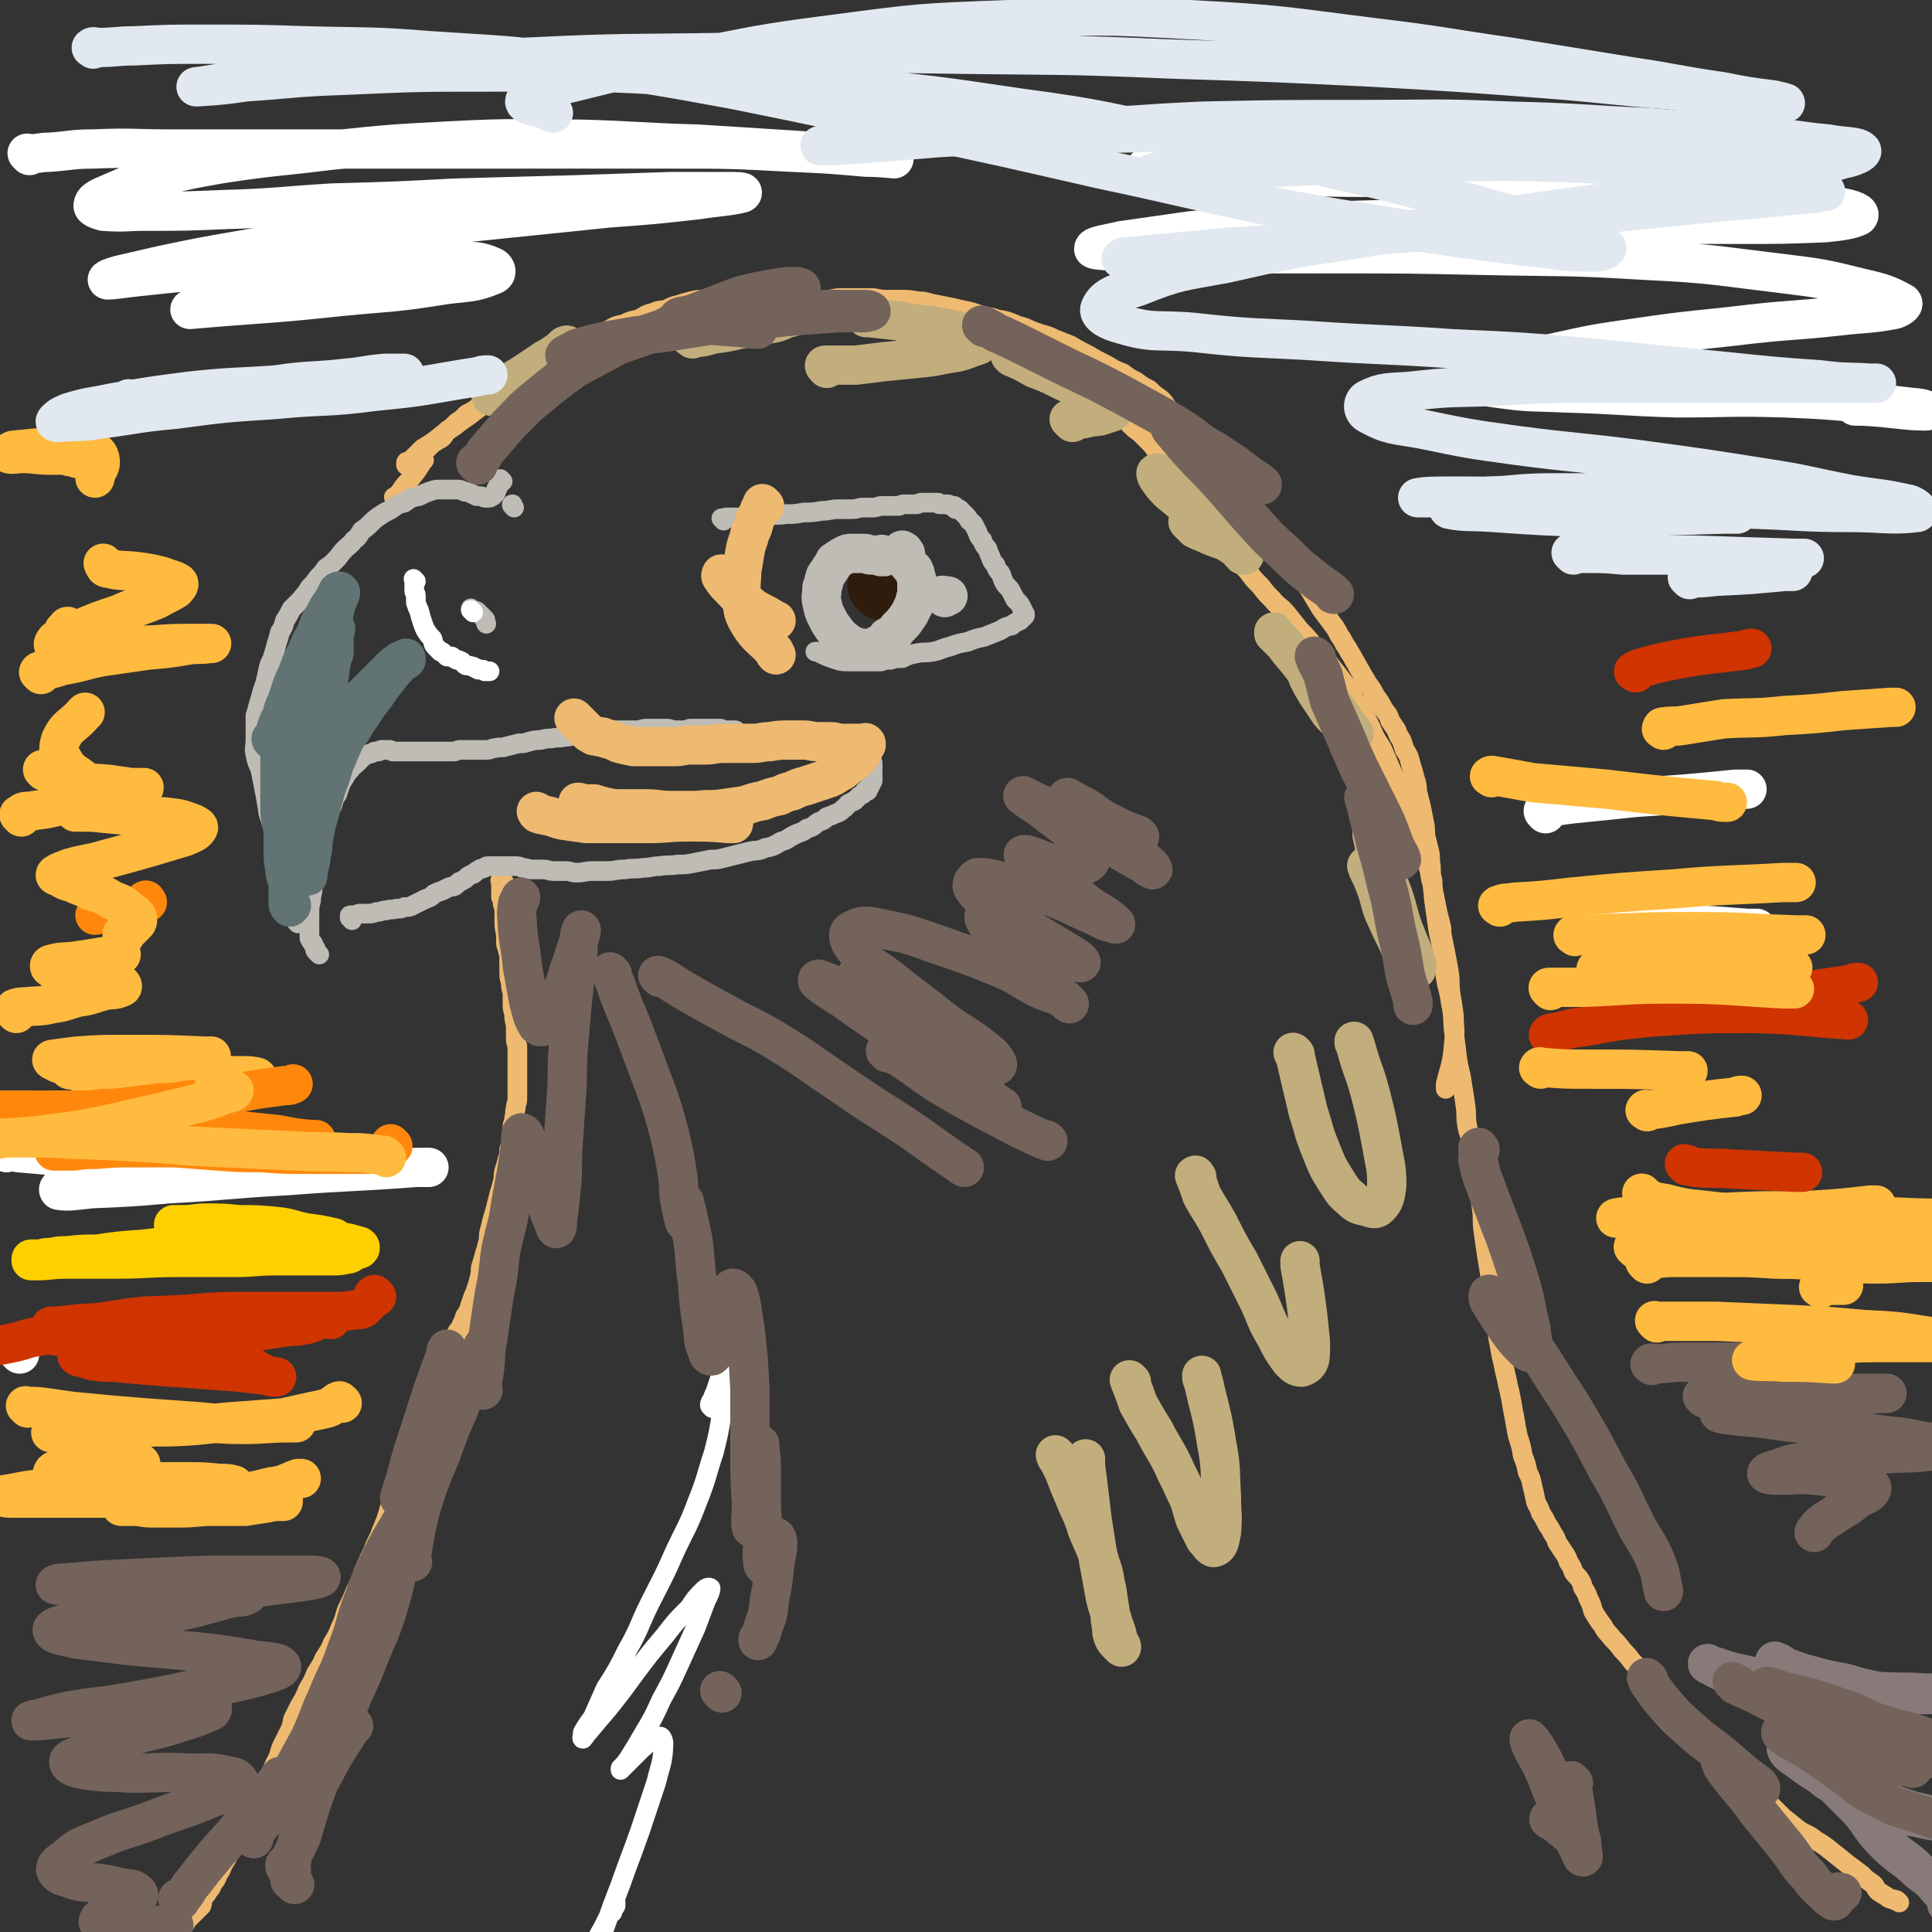 <svg viewBox='0 0 1180 1180' version='1.1' xmlns='http://www.w3.org/2000/svg' xmlns:xlink='http://www.w3.org/1999/xlink'><rect x="0" y="0" width="1180" height="1180" fill="#333333" stroke="none"/><g fill='none' stroke='#EEBA71' stroke-width='12' stroke-linecap='round' stroke-linejoin='round'><path d='M308,539c-1,-1 -1,-1 -1,-1 -1,-1 0,0 0,0 0,0 0,0 -1,0 0,0 0,0 0,0 0,0 0,0 0,0 -1,-1 0,0 0,0 0,0 0,0 0,0 0,0 0,-1 0,0 -1,0 0,0 0,1 0,1 0,1 0,2 0,1 0,1 0,2 0,1 0,1 0,2 0,1 0,1 0,3 0,0 1,0 1,1 0,1 0,1 0,3 0,1 1,1 1,2 0,2 0,2 0,4 0,1 0,1 0,2 0,1 0,1 0,3 0,0 0,0 0,1 0,4 1,4 1,9 0,1 0,1 0,2 0,2 0,2 1,4 0,2 0,1 1,4 0,2 0,2 0,4 0,3 0,3 0,6 0,4 0,4 1,7 0,3 0,3 1,6 0,3 0,3 0,6 0,4 0,4 1,7 0,3 0,3 1,7 0,3 0,3 0,6 0,4 0,4 1,7 0,3 0,3 0,6 0,3 0,3 0,5 0,3 0,3 0,5 0,3 0,3 0,5 0,2 0,2 0,4 0,1 0,1 0,3 0,2 0,2 0,4 0,3 -1,3 -1,6 -1,3 0,3 -1,6 0,3 -1,3 -1,5 0,4 0,4 0,7 0,4 -1,4 -2,7 0,3 0,3 -1,6 -1,4 -1,4 -2,7 -1,4 0,4 -1,7 -1,4 -1,4 -2,7 -1,4 -1,4 -2,8 -1,4 -1,4 -2,7 -1,4 -1,4 -2,8 -1,3 0,4 -1,7 -1,4 -1,4 -2,7 -1,4 -1,4 -2,7 -1,3 0,4 -1,7 -1,4 -1,4 -2,7 -1,3 -1,3 -2,5 -1,3 -1,3 -2,6 -1,3 -1,3 -3,6 -1,3 -1,3 -2,5 -1,3 -2,3 -3,5 -1,3 0,3 -1,5 -1,3 -2,3 -3,5 -1,3 0,3 -2,6 -1,4 -2,4 -4,7 -2,4 -2,4 -4,8 -2,4 -2,4 -4,9 -2,4 -2,4 -3,9 -3,5 -3,5 -5,10 -1,5 -1,5 -3,11 -2,5 -2,5 -4,11 -1,6 -1,6 -3,13 -2,6 -2,6 -5,13 -2,7 -2,7 -5,14 -2,6 -3,6 -5,12 -3,6 -3,6 -6,13 -2,6 -2,6 -5,12 -2,5 -2,5 -5,11 -2,5 -1,5 -4,11 -2,5 -2,5 -5,10 -2,5 -2,4 -5,9 -2,5 -2,4 -5,9 -2,5 -2,5 -5,10 -2,5 -2,5 -5,10 -2,4 -2,4 -4,8 -1,5 -1,5 -3,9 -2,4 -2,4 -4,8 -2,5 -1,5 -4,10 -2,5 -2,5 -5,10 -2,5 -2,6 -5,11 -2,5 -2,4 -5,9 -2,5 -2,4 -5,9 -2,4 -2,4 -4,8 -2,4 -2,4 -4,8 -2,4 -2,4 -4,7 -1,3 -1,3 -3,6 -1,3 -1,3 -3,5 -1,3 -1,3 -3,5 -1,3 -2,2 -3,5 -1,1 0,2 -1,4 -1,1 -1,1 -2,2 -1,1 -1,1 -3,3 -1,1 -1,1 -2,2 -1,1 -1,1 -2,2 -1,1 0,1 -1,2 -1,0 -1,0 -2,1 -1,1 0,1 -1,2 -1,1 0,1 -1,2 0,0 -1,0 -1,1 -1,1 -1,1 -2,2 0,0 0,0 0,0 '/><path d='M1160,1162c-1,-1 -1,-1 -1,-1 -1,-1 -1,0 -1,0 0,0 0,0 0,0 0,0 0,0 0,0 -1,-1 -1,-1 -2,-1 0,0 0,0 0,0 -1,0 -1,0 -3,-1 -1,-1 -1,-1 -3,-2 -1,-1 -2,-1 -3,-2 -2,-2 -1,-3 -4,-5 -3,-2 -3,-2 -6,-5 -4,-3 -4,-3 -8,-6 -5,-4 -5,-4 -10,-8 -5,-4 -5,-4 -10,-7 -5,-4 -5,-3 -10,-6 -5,-4 -5,-4 -10,-8 -5,-5 -5,-5 -10,-10 -5,-5 -5,-5 -10,-11 -4,-5 -4,-5 -8,-10 -4,-4 -4,-4 -8,-8 -5,-5 -5,-5 -9,-9 -5,-5 -5,-5 -11,-10 -5,-5 -6,-5 -11,-10 -5,-5 -5,-5 -10,-10 -4,-5 -4,-5 -8,-10 -4,-4 -4,-4 -7,-7 -3,-4 -3,-4 -6,-7 -3,-4 -3,-4 -6,-7 -3,-4 -4,-4 -6,-8 -3,-4 -3,-4 -6,-9 -1,-4 -1,-4 -3,-8 -1,-3 -1,-3 -3,-6 -1,-2 0,-2 -2,-5 -1,-2 -2,-2 -4,-5 -1,-3 -1,-3 -3,-6 -1,-3 -1,-3 -3,-6 -2,-3 -2,-3 -4,-6 -1,-3 -1,-3 -3,-6 -1,-2 -1,-2 -3,-5 -2,-4 -2,-4 -4,-7 -1,-4 -2,-4 -3,-7 -1,-5 -1,-5 -2,-9 -1,-5 -1,-5 -3,-9 -1,-5 -1,-5 -3,-10 -1,-6 -1,-6 -3,-12 -1,-5 -1,-5 -2,-11 -1,-5 -1,-5 -2,-11 -1,-5 -1,-5 -2,-9 -1,-5 -1,-5 -2,-9 -1,-5 -1,-5 -2,-9 -1,-6 -1,-5 -2,-11 -1,-6 0,-6 -1,-13 -1,-6 -1,-6 -2,-13 -1,-6 -1,-6 -2,-13 -1,-6 -1,-6 -2,-12 -1,-7 -1,-7 -2,-14 -1,-7 0,-7 -1,-14 -1,-7 -1,-7 -2,-14 -1,-7 -1,-7 -2,-14 -1,-6 0,-6 -2,-12 -1,-5 -2,-5 -3,-11 -1,-6 0,-6 -1,-12 -1,-7 -1,-7 -2,-13 -1,-8 -2,-8 -3,-16 -1,-8 -1,-8 -2,-16 -1,-9 0,-9 -2,-18 -1,-8 -2,-8 -3,-15 -1,-8 -1,-8 -2,-16 -1,-8 -2,-8 -3,-16 -1,-7 -1,-7 -2,-14 -1,-7 0,-7 -2,-14 -1,-6 -1,-6 -3,-12 -2,-6 -2,-6 -5,-13 -2,-6 -2,-6 -5,-13 -2,-7 -2,-7 -5,-14 -3,-7 -3,-7 -6,-14 -3,-7 -3,-7 -6,-14 -4,-6 -4,-6 -7,-13 -3,-6 -3,-6 -6,-12 -4,-5 -4,-5 -7,-11 -4,-5 -4,-5 -7,-9 -4,-5 -4,-5 -7,-9 -4,-5 -4,-5 -8,-9 -4,-5 -4,-5 -8,-9 -4,-5 -4,-5 -8,-10 -4,-5 -5,-4 -9,-9 -4,-4 -4,-4 -7,-8 -4,-4 -4,-4 -7,-8 -3,-4 -4,-4 -6,-7 -3,-4 -3,-4 -6,-8 -2,-4 -3,-4 -5,-8 -3,-4 -3,-4 -6,-8 -2,-4 -3,-4 -5,-7 -3,-3 -2,-3 -5,-6 -2,-3 -2,-3 -5,-6 -2,-3 -1,-3 -4,-6 -2,-2 -2,-2 -5,-5 -2,-4 -2,-4 -5,-7 -2,-4 -2,-4 -5,-7 -2,-3 -2,-3 -5,-6 -2,-2 -2,-2 -5,-5 -3,-2 -3,-2 -6,-5 -2,-2 -2,-2 -5,-5 -2,-2 -3,-1 -5,-4 -3,-1 -3,-2 -6,-4 -2,-1 -3,-1 -5,-3 -3,-2 -3,-2 -6,-5 -3,-2 -3,-1 -6,-4 -4,-2 -3,-2 -6,-5 -4,-2 -4,-2 -7,-5 -3,-1 -3,-2 -6,-4 -2,-2 -2,-2 -5,-4 -3,-1 -3,-1 -6,-3 -2,-2 -2,-2 -5,-4 -2,-1 -2,-2 -4,-3 -3,-2 -4,-1 -6,-3 -3,-1 -3,-2 -6,-4 -3,-1 -3,-1 -6,-2 -4,-1 -4,-2 -8,-3 -4,-1 -4,0 -7,-1 -3,-1 -3,-1 -6,-2 -5,-1 -5,-1 -9,-2 -5,-1 -5,0 -10,-1 -5,-1 -5,-1 -11,-1 -5,-1 -5,0 -11,-1 -5,-1 -5,-1 -11,-2 -5,0 -5,0 -10,0 -5,0 -5,-1 -10,-1 -5,0 -5,0 -10,0 -4,0 -4,0 -8,-1 -4,0 -4,-1 -7,-1 -4,0 -4,0 -8,0 -4,0 -4,-1 -7,-1 -4,0 -4,0 -7,0 -4,0 -4,0 -8,0 -4,0 -4,1 -8,1 -4,0 -4,0 -7,0 -4,1 -4,1 -7,2 -4,0 -4,0 -8,1 -4,1 -4,1 -7,2 -4,1 -4,1 -8,3 -4,1 -4,0 -8,2 -5,1 -5,2 -9,4 -5,1 -5,1 -9,3 -5,1 -5,1 -10,4 -4,1 -4,1 -9,4 -5,2 -5,2 -10,4 -5,3 -5,4 -10,7 -6,3 -6,3 -12,6 -5,3 -5,3 -10,6 -4,3 -4,3 -8,5 -4,2 -4,2 -7,5 -3,2 -3,2 -6,4 -3,3 -3,3 -6,5 -4,3 -4,3 -8,5 -3,3 -3,3 -6,5 -3,3 -3,3 -6,5 -2,2 -1,3 -4,5 -2,1 -2,1 -5,3 -1,1 -1,1 -3,3 -1,1 -1,1 -3,2 -2,1 -2,1 -4,3 -1,1 -1,1 -2,2 0,0 0,0 -1,1 -1,0 -1,0 -2,1 0,0 -1,0 -1,0 0,0 0,0 0,1 0,0 0,0 0,0 0,0 0,-1 0,-1 0,-1 0,-1 1,-1 2,-1 2,-1 4,-3 2,-2 2,-2 5,-5 5,-3 5,-3 9,-6 5,-4 5,-4 11,-8 6,-5 6,-4 12,-9 7,-5 7,-6 14,-11 7,-5 6,-5 13,-9 4,-3 4,-3 9,-6 4,-3 4,-3 9,-6 4,-2 4,-2 9,-5 5,-2 5,-2 10,-4 4,-1 4,-1 9,-3 4,-1 4,-2 8,-3 3,-1 4,0 7,-1 3,-1 3,-1 5,-2 3,0 3,0 5,0 3,0 3,-1 5,-1 4,-1 4,-1 7,-1 4,-1 4,-1 8,-1 4,0 4,0 9,0 5,0 5,-1 11,-2 5,-1 5,-1 10,-2 5,-1 5,0 10,-1 5,-1 5,-2 10,-3 4,-1 4,-1 9,-2 5,-1 5,0 10,-1 5,-1 5,0 10,-1 5,-1 5,-1 10,-2 5,-1 5,0 10,-1 4,-1 4,-1 8,-1 4,0 4,0 9,0 4,0 4,0 8,0 4,0 4,1 9,1 4,0 4,0 9,0 5,0 5,0 11,1 5,0 5,1 11,2 5,1 5,1 10,2 4,1 4,1 9,2 4,1 4,1 9,3 4,1 4,0 9,2 6,1 6,1 13,4 5,1 5,2 11,4 5,2 5,1 11,4 5,2 5,2 10,4 5,3 5,3 11,6 5,3 5,3 11,6 5,3 5,3 10,5 4,3 4,3 8,5 4,3 4,3 8,5 3,3 3,3 6,5 4,3 3,4 6,7 4,4 4,4 7,7 3,3 3,3 6,6 4,4 4,3 7,7 3,4 3,4 6,8 3,4 3,4 5,7 3,4 3,4 5,7 3,3 3,3 5,6 3,4 3,4 5,7 2,3 3,3 5,5 2,4 2,4 4,7 3,4 4,3 6,7 3,4 3,4 5,8 3,3 3,3 5,6 3,4 3,4 5,7 3,4 3,4 5,8 3,4 3,4 6,9 3,5 3,5 6,10 3,4 3,4 6,8 3,4 3,4 5,8 3,4 2,4 5,8 2,4 2,3 4,7 2,3 2,4 4,7 2,4 2,3 4,7 3,4 3,4 5,8 3,4 3,4 5,8 2,3 3,3 4,7 2,3 2,3 4,6 1,3 1,3 3,6 1,3 1,3 2,6 2,3 2,3 3,6 1,4 1,4 2,7 1,4 1,4 2,7 1,4 0,4 1,7 1,4 1,4 2,8 1,5 1,5 2,10 1,5 0,5 1,9 1,4 1,4 2,8 1,5 0,5 1,9 0,5 0,5 1,9 0,5 0,5 1,9 1,5 1,5 2,10 1,4 1,4 2,8 1,4 0,4 1,8 1,5 1,5 2,10 1,5 1,5 2,11 1,6 0,6 1,13 1,6 1,6 2,13 0,8 1,8 0,17 -1,13 -2,13 -5,25 0,2 0,2 0,3 '/><path d='M242,305c-1,-1 -1,-1 -1,-1 -1,-1 0,0 0,0 0,0 0,0 0,0 0,0 0,0 0,0 -1,-1 0,0 0,0 0,0 0,0 0,0 0,0 0,0 0,0 -1,-1 0,0 0,0 0,0 0,-1 1,-1 2,-2 2,-2 4,-5 2,-3 3,-3 5,-6 4,-5 4,-5 7,-10 1,-1 1,-1 1,-1 '/></g>
<g fill='none' stroke='#BFBBB5' stroke-width='12' stroke-linecap='round' stroke-linejoin='round'><path d='M314,310c-1,-1 -1,-1 -1,-1 -1,-1 0,-1 0,-1 0,0 0,0 0,0 '/><path d='M307,294c-1,-1 -1,-1 -1,-1 -1,-1 0,0 0,0 0,0 -1,0 -1,0 0,0 0,0 0,1 0,0 0,0 0,1 0,0 0,0 0,1 0,0 -1,0 -1,1 0,0 0,0 0,0 0,0 0,0 0,1 0,0 -1,0 -1,1 0,0 0,0 0,1 0,1 0,1 -1,2 0,0 0,0 -1,1 0,0 -1,0 -1,0 -1,0 0,1 -1,1 0,0 0,0 -1,0 -1,0 -1,0 -2,0 -1,0 -1,-1 -3,-1 -1,0 -1,0 -2,0 -2,-1 -2,-1 -4,-2 -2,-1 -2,0 -4,-1 -2,-1 -2,-1 -4,-1 -2,0 -2,0 -5,0 -3,0 -3,0 -5,0 -3,0 -3,0 -6,1 -3,1 -3,1 -7,3 -5,1 -5,1 -9,4 -4,1 -4,1 -8,4 -4,2 -4,2 -7,4 -3,2 -3,2 -6,5 -2,2 -2,2 -5,4 -2,3 -2,4 -5,6 -2,3 -3,3 -5,5 -4,4 -3,4 -6,7 -3,3 -3,3 -6,5 -2,3 -2,3 -5,6 -2,3 -2,3 -5,6 -2,4 -3,4 -5,7 -3,3 -3,3 -6,6 -2,4 -2,4 -4,7 -1,4 -1,4 -3,7 -1,4 -1,4 -2,7 -1,4 -1,4 -2,7 -1,4 -2,4 -3,8 -1,5 -1,5 -2,9 -1,3 -1,3 -2,6 -1,4 -1,4 -2,7 -1,4 -1,4 -2,7 0,4 0,4 0,8 0,4 0,4 0,7 0,4 -1,5 0,9 1,5 1,4 3,9 1,5 1,5 2,10 1,5 1,5 2,11 1,4 0,4 2,9 1,4 2,4 3,7 1,4 0,4 1,7 1,4 1,4 2,7 1,4 0,4 1,7 0,4 0,4 1,7 1,4 1,4 2,7 0,3 0,3 1,5 0,3 0,3 1,5 0,2 0,2 1,4 0,1 0,1 1,2 0,1 0,1 0,2 1,1 1,0 2,1 0,1 0,1 0,2 0,0 0,0 0,0 0,0 0,0 0,0 0,0 0,0 1,1 0,0 0,0 0,0 0,0 0,0 0,0 '/><path d='M195,583c-1,-1 -1,-1 -1,-1 -1,-1 0,0 0,0 0,0 0,0 0,0 0,0 0,0 -1,-1 0,0 0,0 0,0 0,0 0,0 0,0 -1,-1 0,-1 0,-1 0,-1 -1,-1 -1,-2 -1,-1 0,-1 -1,-2 -1,-1 -1,-1 -2,-3 0,-1 0,-1 0,-3 0,-2 0,-2 0,-4 0,-1 0,-1 0,-3 0,-3 0,-3 0,-5 0,-4 0,-4 1,-8 0,-4 1,-4 1,-8 0,-4 -1,-4 0,-8 0,-4 1,-4 2,-7 0,-3 0,-3 1,-6 0,-3 0,-3 1,-6 1,-4 1,-4 2,-8 1,-4 0,-4 2,-8 1,-4 2,-4 4,-7 1,-4 1,-4 3,-7 1,-3 1,-3 2,-6 1,-2 1,-2 3,-5 1,-2 1,-2 3,-4 1,-2 2,-2 4,-4 1,-1 1,-1 3,-3 1,-1 1,-1 3,-2 1,-1 1,0 3,-1 1,0 1,-1 2,-1 1,0 1,0 2,0 1,0 1,-1 2,-1 1,0 1,0 3,0 1,0 1,0 2,0 1,0 1,1 2,1 1,0 1,0 2,0 1,0 1,0 2,0 1,0 1,0 2,0 1,0 1,0 2,0 0,0 0,0 1,0 2,0 2,0 4,0 1,0 1,0 3,0 1,0 1,0 3,0 2,0 2,0 4,0 1,0 1,0 3,0 1,0 1,0 3,0 2,0 2,0 4,0 2,0 2,0 4,0 2,0 2,-1 4,-1 2,0 2,0 4,0 3,0 3,0 6,0 3,0 3,0 6,0 3,0 3,-1 5,-1 4,-1 4,0 7,-1 4,-1 4,-1 8,-2 3,0 3,0 6,-1 4,-1 4,-1 7,-1 4,-1 4,-1 7,-1 4,-1 4,0 8,-1 4,0 4,-1 8,-1 4,-1 4,0 8,-1 4,0 4,0 7,-1 4,0 4,-1 7,-1 3,0 3,0 6,0 4,0 4,0 7,0 4,0 4,-1 7,-1 3,0 3,0 6,0 3,0 3,0 6,0 3,0 3,1 5,1 3,0 3,0 5,0 3,0 3,-1 5,-1 3,0 3,0 5,0 3,0 3,0 5,0 2,0 2,0 4,0 2,0 2,0 4,0 1,0 1,1 3,1 1,0 1,0 2,0 0,0 0,0 1,0 1,0 1,0 3,0 1,0 1,1 2,2 1,1 1,0 3,1 2,0 2,0 4,1 2,1 2,1 4,2 2,1 2,0 4,1 1,0 1,1 3,1 2,0 2,0 4,0 1,0 1,0 3,0 2,0 2,0 4,0 1,0 1,1 3,1 2,0 2,0 4,0 1,0 1,1 3,1 1,0 1,0 3,0 1,0 1,1 3,1 1,0 1,0 2,0 0,0 0,1 1,1 1,0 1,0 2,0 0,0 0,0 1,0 0,0 0,0 0,0 '/><path d='M215,562c-1,-1 -1,-1 -1,-1 -1,-1 0,0 0,0 0,0 0,0 0,-1 0,0 0,0 0,0 0,0 0,0 0,0 -1,-1 0,0 0,0 0,0 0,0 0,0 0,0 0,0 0,0 -1,-1 0,0 0,0 0,0 0,0 0,0 0,0 0,0 0,0 -1,-1 0,-1 0,-1 1,0 1,0 2,0 2,0 2,-1 4,-1 2,0 2,0 4,0 3,0 3,0 6,-1 3,0 3,-1 6,-1 3,-1 3,0 6,-1 3,0 3,0 5,-1 3,0 3,0 5,-1 2,-1 2,-1 4,-2 2,-1 2,-1 4,-2 3,-1 3,-1 5,-3 2,-1 2,-1 5,-2 2,-1 2,-1 4,-2 2,-1 2,0 4,-1 1,-1 1,-1 2,-2 1,-1 1,0 2,-1 2,-1 2,-1 3,-2 1,-1 1,-1 3,-2 1,0 1,0 2,-1 1,-1 1,-1 3,-2 1,-1 1,0 3,-1 1,-1 1,-1 3,-1 1,0 1,0 3,0 2,0 2,0 4,0 2,0 2,0 4,0 2,0 2,0 4,0 3,0 3,0 5,1 3,0 3,1 6,1 3,0 3,0 6,0 4,0 4,1 7,1 4,0 4,0 7,0 4,0 4,1 7,1 5,0 5,-1 10,-1 5,0 5,0 9,0 5,0 5,-1 11,-1 5,-1 5,0 11,-1 5,0 5,-1 10,-1 5,-1 5,0 11,-1 5,0 5,0 10,-1 5,-1 5,-1 10,-2 4,0 4,0 8,-1 4,-1 4,-1 8,-2 4,-1 4,-1 8,-2 5,-1 5,0 9,-2 5,-1 5,-1 10,-4 4,-1 4,-2 8,-4 4,-2 4,-1 8,-4 4,-1 4,-2 7,-4 3,-1 3,-1 5,-3 3,-1 3,-1 5,-2 3,-1 3,-1 5,-3 2,-1 1,-1 3,-3 2,-1 2,-1 4,-2 1,-1 1,-1 2,-2 1,-1 1,-1 3,-2 0,0 0,0 1,-1 0,-1 0,-1 1,-1 0,0 0,0 1,0 0,-1 0,-1 1,-2 0,0 0,0 0,0 0,-1 0,-1 1,-2 0,-1 0,-1 1,-2 0,-1 0,-1 0,-2 0,-1 0,-1 0,-2 0,-1 0,-1 0,-3 0,-1 0,-1 0,-2 0,-1 0,-1 0,-2 0,-1 -1,-1 -1,-2 -1,-1 0,-1 -1,-2 0,0 -1,0 -1,-1 -1,-1 0,-1 -1,-2 0,0 0,0 -1,0 0,0 0,0 0,0 '/><path d='M442,318c-1,-1 -1,-1 -1,-1 -1,-1 0,0 0,0 0,0 0,0 0,0 0,0 0,0 0,0 -1,-1 0,0 0,0 0,0 0,0 0,0 0,0 0,0 0,0 -1,-1 0,0 0,0 0,0 0,0 0,0 1,0 1,-1 3,-1 2,0 2,0 4,0 5,0 5,0 9,0 5,0 5,-1 11,-1 6,-1 6,0 12,-1 5,0 5,0 11,-1 5,0 5,0 11,-1 5,0 5,-1 10,-1 4,0 4,0 8,0 4,0 4,-1 7,-1 3,0 3,0 6,0 3,0 3,-1 6,-1 2,0 3,0 5,0 1,0 1,0 2,0 1,0 1,0 3,0 1,0 1,-1 3,-1 1,0 1,0 2,0 2,0 2,0 4,0 1,0 1,0 2,0 1,0 1,-1 3,-1 0,0 0,0 1,0 1,0 1,0 3,0 0,0 0,0 1,0 1,0 1,0 2,0 0,0 0,0 1,0 1,0 1,0 2,0 0,0 0,1 1,1 1,0 1,0 2,0 1,0 1,0 2,0 0,0 0,0 1,0 1,0 1,1 2,1 1,0 1,0 2,0 0,0 0,0 0,1 0,0 0,1 1,1 1,0 1,0 2,0 1,1 1,1 2,2 1,1 1,1 2,2 1,1 1,1 2,3 1,1 2,1 3,3 1,2 1,2 2,4 1,3 1,3 3,5 1,3 1,3 3,5 1,3 1,3 2,5 1,3 1,3 3,5 1,3 1,3 3,5 1,2 1,3 2,5 1,2 1,2 3,4 1,1 1,1 2,3 1,2 1,2 2,4 1,1 1,1 2,2 1,1 1,1 2,3 0,1 0,1 1,2 0,0 0,0 0,1 0,0 0,0 1,1 0,0 0,0 0,0 0,0 0,0 0,1 0,0 0,0 0,0 0,0 0,0 0,0 0,0 -1,0 -1,1 -1,1 -1,1 -2,2 -2,1 -3,1 -5,3 -4,1 -4,1 -7,3 -5,2 -5,2 -10,4 -5,1 -5,1 -10,3 -5,1 -6,1 -11,3 -5,1 -5,2 -10,3 -5,1 -5,0 -10,1 -5,1 -5,1 -9,3 -4,0 -4,0 -7,1 -3,0 -3,0 -6,1 -2,0 -3,0 -5,0 -2,0 -2,0 -4,0 -1,0 -1,0 -3,0 -1,0 -1,0 -3,0 -2,0 -2,0 -5,0 -3,0 -4,0 -7,-1 -6,-2 -6,-2 -12,-5 0,0 0,0 -1,0 '/><path d='M289,374c-1,-1 -1,-1 -1,-1 -1,-1 0,-1 0,-1 0,0 0,0 0,0 0,0 -1,-1 0,0 0,0 0,0 1,1 0,0 0,0 1,0 1,0 1,0 2,1 1,1 1,1 2,2 1,1 1,1 2,2 1,1 0,1 1,3 0,0 0,0 0,0 '/></g>
<g fill='none' stroke='#FFFFFF' stroke-width='12' stroke-linecap='round' stroke-linejoin='round'><path d='M435,860c-1,-1 -1,-1 -1,-1 -1,-1 0,-1 0,-1 0,0 0,0 0,0 0,0 0,0 0,0 0,0 0,0 0,0 -1,-1 0,0 0,0 0,0 0,0 0,0 0,0 0,-1 0,-1 0,-1 0,-1 1,-2 1,-3 1,-3 2,-5 1,-3 1,-3 2,-6 1,-3 1,-3 2,-6 1,-1 1,-1 2,-3 0,-1 0,-2 0,-2 0,0 1,1 1,2 0,4 -1,4 -1,9 -1,9 0,9 -2,18 -2,13 -2,13 -5,25 -5,15 -4,15 -10,30 -6,16 -7,16 -14,31 -7,16 -7,15 -15,31 -7,14 -6,15 -14,29 -6,12 -6,12 -13,23 -4,9 -4,9 -8,18 -3,4 -3,4 -6,9 0,2 -1,4 0,4 1,-1 2,-3 4,-5 5,-6 5,-6 11,-13 8,-10 8,-10 16,-21 9,-12 9,-12 19,-24 7,-9 7,-9 15,-17 4,-6 4,-6 9,-11 1,-1 3,-2 4,-1 0,2 -1,4 -3,8 -3,8 -3,8 -6,16 -5,11 -5,11 -10,22 -5,11 -5,11 -11,22 -5,11 -5,11 -11,21 -4,7 -4,7 -9,15 -2,3 -2,3 -5,6 0,1 0,1 0,1 2,-2 3,-3 5,-5 4,-4 4,-4 8,-8 4,-3 3,-4 7,-6 2,-1 4,-2 5,-1 2,3 1,5 1,9 -1,9 -2,9 -4,18 -5,15 -5,15 -10,30 -6,17 -6,16 -12,33 -5,13 -5,13 -10,27 -3,8 -3,8 -6,16 -1,3 -1,6 -2,6 0,1 0,-2 1,-4 1,-3 1,-3 2,-7 1,-6 1,-6 4,-11 2,-4 2,-4 4,-8 2,-3 2,-3 4,-6 0,-1 0,-1 0,-2 0,0 0,0 0,0 0,1 0,1 0,2 -1,1 -1,1 -2,2 0,1 0,1 0,2 0,0 0,0 0,0 '/><path d='M254,355c-1,-1 -1,-1 -1,-1 -1,-1 0,0 0,0 0,0 0,0 0,0 0,0 0,0 0,0 -1,-1 0,0 0,0 0,0 0,0 0,0 0,0 0,0 0,0 -1,-1 0,0 0,0 0,1 0,1 0,2 0,1 0,1 0,2 0,1 0,1 0,3 0,1 1,1 1,3 0,2 0,2 0,4 1,3 1,3 2,5 1,4 1,4 2,7 1,3 1,3 2,5 2,3 2,3 4,5 1,2 0,3 2,5 1,1 1,1 3,3 1,0 1,0 2,1 1,1 1,1 2,2 1,0 1,0 3,0 1,1 1,1 3,2 1,0 1,0 3,1 1,1 1,1 2,2 1,1 2,0 4,1 1,0 1,0 2,1 1,0 1,0 2,1 1,0 1,0 2,0 0,0 0,0 1,0 0,0 0,0 1,1 0,0 0,0 0,0 0,0 0,0 1,0 0,0 0,0 1,0 0,0 0,0 1,0 0,0 0,0 0,0 0,0 0,0 0,0 '/><path d='M289,374c-1,-1 -1,-1 -1,-1 -1,-1 0,0 0,0 0,0 0,0 0,0 0,0 0,0 0,0 -1,-1 0,0 0,0 0,0 0,0 0,0 0,0 0,0 0,0 -1,-1 0,0 0,0 '/></g>
<g fill='none' stroke='#301C0C' stroke-width='40' stroke-linecap='round' stroke-linejoin='round'><path d='M539,359c-1,-1 -1,-1 -1,-1 -1,-1 0,0 0,0 0,0 0,0 0,0 0,0 0,0 0,-1 0,0 0,0 0,0 0,0 0,0 0,0 '/></g>
<g fill='none' stroke='#C2AE7C' stroke-width='24' stroke-linecap='round' stroke-linejoin='round'><path d='M646,890c-1,-1 -1,-1 -1,-1 -1,-1 0,0 0,0 0,0 0,0 0,0 0,1 0,1 1,2 2,4 2,4 4,8 3,8 3,8 6,15 4,10 5,10 8,20 4,10 5,10 8,21 3,8 2,8 4,16 1,7 1,7 2,13 0,5 0,5 1,10 0,3 0,3 1,6 1,2 1,2 3,4 0,0 0,0 1,1 0,0 1,1 1,1 0,-1 -1,-2 -2,-4 -1,-5 -1,-5 -3,-10 -2,-8 -3,-8 -5,-17 -2,-11 -2,-11 -4,-22 -2,-12 -2,-12 -4,-25 -2,-17 -2,-17 -4,-33 0,-2 0,-2 0,-4 '/><path d='M691,844c-1,-1 -2,-2 -1,-1 0,0 0,1 1,3 2,5 2,5 4,11 5,9 5,9 10,17 5,10 6,10 11,20 4,9 4,8 8,17 4,8 3,8 6,17 3,6 3,6 6,12 3,3 4,6 6,5 3,-1 3,-5 4,-9 1,-11 0,-11 0,-22 -1,-17 0,-17 -3,-33 -3,-19 -4,-19 -8,-37 -1,-2 -1,-2 -1,-4 '/><path d='M731,719c-1,-1 -1,-2 -1,-1 -1,0 0,0 0,1 2,5 2,5 4,11 5,9 5,8 10,17 6,12 6,12 13,24 6,12 6,12 12,24 5,11 4,11 10,21 4,8 4,8 9,15 3,3 4,4 7,4 3,-1 4,-2 5,-5 1,-11 0,-12 -1,-24 -2,-16 -2,-16 -5,-33 0,-1 0,-1 0,-3 '/><path d='M791,644c-1,-1 -2,-2 -1,-1 0,0 0,1 1,2 4,17 4,17 8,34 4,12 3,12 8,24 4,10 4,10 9,18 4,6 4,7 9,11 4,4 5,4 10,5 3,1 5,2 7,0 4,-4 4,-6 5,-13 0,-12 -1,-12 -3,-24 -3,-16 -3,-16 -7,-32 -4,-15 -5,-14 -9,-29 -1,-2 -1,-2 -1,-3 '/><path d='M836,530c-1,-1 -2,-2 -1,-1 0,0 0,1 1,3 2,4 2,4 4,9 3,8 2,8 5,16 4,9 4,9 8,17 3,7 3,7 7,13 2,3 3,5 5,5 0,1 1,-2 0,-4 -2,-8 -3,-8 -6,-16 -5,-12 -4,-13 -8,-25 -4,-11 -5,-11 -9,-22 -3,-7 -2,-7 -4,-15 0,0 0,0 0,-1 '/><path d='M799,412c-1,-1 -1,-1 -1,-1 -1,-1 0,0 0,0 1,1 0,1 1,3 2,4 2,4 5,9 4,6 4,6 8,12 4,5 5,4 9,8 2,2 2,3 5,5 0,0 1,0 1,0 -2,-3 -3,-4 -5,-7 -6,-8 -5,-8 -11,-15 -7,-10 -7,-9 -15,-18 -6,-8 -6,-7 -12,-15 -3,-3 -3,-3 -6,-6 0,-1 0,-1 0,-1 '/><path d='M727,320c-1,-1 -1,-1 -1,-1 -1,-1 0,0 0,0 2,2 2,2 4,4 4,2 5,2 9,4 5,2 5,2 11,4 5,1 5,1 10,1 3,0 4,0 6,-1 1,0 2,-1 2,-2 -3,-4 -4,-5 -9,-9 -8,-6 -9,-6 -17,-11 -10,-6 -10,-6 -20,-12 -5,-3 -5,-3 -11,-6 -2,-1 -4,-3 -5,-2 0,2 2,4 4,7 6,7 7,6 14,13 8,7 7,8 16,15 6,6 7,5 14,10 3,2 2,2 5,5 1,0 1,0 1,0 '/><path d='M655,258c-1,-1 -1,-1 -1,-1 -1,-1 -1,-1 -1,-1 0,0 0,0 0,0 0,0 0,0 1,0 2,0 2,0 4,0 3,0 3,0 7,-1 5,-1 5,0 10,-2 3,-1 5,-1 5,-3 0,-2 -2,-2 -5,-4 -5,-3 -5,-3 -11,-6 -8,-5 -8,-4 -16,-8 -8,-4 -8,-4 -16,-7 -7,-4 -7,-4 -14,-7 0,-1 0,-1 -1,-1 '/><path d='M505,225c-1,-1 -1,-1 -1,-1 -1,-1 0,-1 0,-1 1,0 1,0 3,0 2,0 2,0 5,0 6,0 6,0 11,0 8,-1 8,-1 16,-2 10,-1 10,-1 20,-2 10,-1 10,-1 20,-3 7,-1 7,-1 15,-4 3,-1 4,-1 6,-3 1,-1 1,-2 0,-3 -4,-2 -5,-2 -11,-3 -9,-2 -9,-2 -19,-4 -10,-1 -10,-1 -21,-3 -9,-1 -9,-1 -18,-2 -1,0 -1,0 -2,0 '/><path d='M423,207c-1,-1 -1,-1 -1,-1 -1,-1 0,0 0,0 0,0 0,0 0,0 0,0 -1,0 0,0 1,-1 2,0 4,0 5,0 5,-1 10,-2 8,-1 8,-1 16,-3 9,-1 9,-1 17,-3 6,-1 6,-1 12,-4 2,0 3,0 4,-2 0,-1 0,-2 -1,-3 -2,-1 -2,-1 -5,-1 -4,0 -4,0 -9,0 -10,0 -10,0 -19,1 -12,1 -12,2 -25,4 -1,1 -1,1 -2,1 '/><path d='M347,212c-1,-1 -1,-2 -1,-1 -1,0 -1,0 -2,1 -2,2 -2,2 -5,4 -4,3 -4,2 -8,5 -6,4 -6,4 -12,8 -5,3 -5,3 -10,6 -3,2 -3,3 -6,5 -1,1 -3,2 -3,2 1,0 3,-1 5,-2 5,-2 5,-2 10,-5 6,-4 6,-4 12,-8 4,-3 3,-4 7,-6 2,0 4,-1 4,0 -2,3 -5,4 -9,9 0,0 0,0 -1,1 '/></g>
<g fill='none' stroke='#74635B' stroke-width='24' stroke-linecap='round' stroke-linejoin='round'><path d='M110,1161c-1,-1 -1,-1 -1,-1 -1,-1 0,0 0,0 0,0 0,0 0,0 0,0 -1,0 0,0 0,-1 1,0 2,-1 3,-3 3,-4 5,-7 6,-7 6,-8 12,-15 9,-11 10,-11 19,-22 11,-13 11,-14 22,-27 1,-2 1,-2 2,-3 '/><path d='M155,1123c-1,-1 -1,-1 -1,-1 -1,-1 0,0 0,0 0,0 0,-1 0,-1 2,-3 2,-3 4,-5 5,-6 5,-6 8,-12 6,-10 5,-10 11,-20 6,-11 6,-11 12,-22 6,-13 5,-13 11,-26 6,-15 7,-14 12,-29 6,-15 4,-15 10,-30 5,-14 5,-14 12,-28 4,-8 4,-8 9,-16 2,-4 4,-7 5,-7 2,1 2,4 1,7 -2,10 -2,10 -5,20 -3,15 -3,15 -7,29 -5,16 -6,16 -12,31 -6,16 -7,15 -13,31 -6,15 -6,15 -12,31 -5,13 -5,13 -10,27 -3,10 -3,10 -6,20 -3,6 -3,6 -6,12 -1,3 -2,3 -4,5 0,1 0,1 0,1 '/><path d='M252,954c-1,-1 -1,-1 -1,-1 -1,-1 0,0 0,0 0,0 0,0 0,0 0,-1 0,-1 0,-2 1,-5 1,-5 2,-11 2,-11 2,-11 5,-22 5,-15 5,-15 11,-29 5,-14 5,-14 11,-28 4,-10 4,-10 8,-20 3,-6 3,-6 5,-12 0,-2 1,-5 1,-5 -1,1 -1,3 -3,6 -4,8 -4,8 -9,16 -7,10 -7,10 -14,21 -6,10 -6,10 -11,20 -4,7 -4,7 -7,15 -3,5 -2,5 -4,10 0,2 -2,4 -2,3 1,-4 2,-6 4,-13 4,-15 4,-15 9,-30 7,-22 7,-22 15,-44 0,-2 0,-2 1,-4 '/><path d='M295,849c-1,-1 -1,-1 -1,-1 -1,-1 0,0 0,0 0,0 0,-1 0,-1 1,-5 1,-5 2,-11 1,-10 0,-10 2,-19 2,-14 2,-14 4,-27 3,-14 2,-14 4,-27 3,-14 4,-14 6,-28 2,-11 2,-11 4,-22 1,-7 1,-7 2,-14 0,-4 0,-8 1,-7 1,0 3,4 4,9 4,9 3,9 5,18 4,10 4,10 7,20 2,5 2,5 4,10 0,1 1,2 1,1 1,-3 0,-4 1,-8 1,-9 1,-9 2,-18 1,-13 0,-13 1,-26 1,-15 1,-15 2,-30 1,-13 0,-13 1,-27 1,-11 1,-11 2,-23 1,-10 1,-10 2,-20 1,-8 1,-8 2,-16 0,-5 0,-5 1,-10 0,-2 1,-4 1,-4 0,0 0,2 -1,4 -1,5 -1,5 -3,10 -2,8 -3,8 -5,16 -3,8 -3,9 -6,17 -3,5 -3,6 -6,10 -2,2 -4,3 -6,1 -3,-5 -3,-7 -5,-14 -2,-11 -2,-11 -4,-22 -1,-12 -2,-12 -3,-24 0,-6 -1,-6 0,-13 0,-2 1,-2 2,-5 0,0 0,0 0,0 '/><path d='M374,595c-1,-1 -1,-1 -1,-1 -1,-1 0,0 0,0 3,7 3,7 5,13 5,13 5,12 10,25 6,16 6,16 12,32 5,14 5,14 9,29 3,13 3,13 5,26 1,9 0,9 2,18 1,5 1,5 2,9 0,0 0,0 0,0 0,-1 0,-1 0,-3 0,-2 0,-2 0,-5 0,-2 0,-4 0,-4 0,0 0,2 1,4 2,9 2,9 4,18 2,14 1,14 3,27 1,14 1,14 3,27 1,8 0,8 3,15 0,2 2,4 3,3 2,-3 2,-5 4,-11 2,-8 2,-8 4,-16 2,-7 1,-10 4,-14 1,-1 3,1 4,3 3,10 2,11 4,21 2,18 2,18 3,37 0,20 0,20 0,39 0,16 0,16 1,31 0,7 -1,12 0,15 0,1 1,-3 2,-6 1,-8 1,-8 2,-17 1,-9 0,-9 1,-18 0,-5 0,-5 0,-10 0,0 0,0 0,0 0,6 1,6 1,13 0,10 0,10 0,21 0,12 1,12 1,25 0,7 -1,7 0,14 0,1 1,2 2,2 1,-1 0,-3 1,-5 1,-4 1,-4 3,-8 1,-3 1,-4 2,-5 0,0 1,1 1,3 0,7 -1,7 -2,15 -1,10 -1,10 -3,20 -1,9 -1,9 -4,17 -1,4 -1,4 -3,7 0,1 0,1 0,1 '/><path d='M441,1034c-1,-1 -1,-1 -1,-1 -1,-1 0,0 0,0 0,0 0,0 0,0 '/><path d='M180,1151c-1,-1 -1,-1 -1,-1 -1,-1 -1,-1 -1,-1 0,0 0,0 0,0 0,0 -1,0 -1,-1 0,-1 0,-1 0,-2 0,-1 1,-1 1,-3 0,-3 -1,-3 0,-6 1,-5 1,-5 3,-9 2,-10 2,-10 5,-19 6,-14 5,-14 12,-26 7,-14 8,-14 16,-27 1,-1 1,-1 2,-2 '/><path d='M292,284c-1,-1 -1,-1 -1,-1 -1,-1 0,0 0,0 0,0 0,0 0,0 1,-1 1,-1 2,-2 3,-3 2,-4 5,-7 6,-7 6,-7 12,-14 9,-9 9,-10 19,-18 11,-9 11,-9 22,-17 13,-7 13,-7 26,-14 15,-6 15,-6 30,-11 15,-5 16,-5 31,-9 13,-4 13,-4 27,-7 8,-3 8,-3 16,-6 4,-1 6,-1 8,-2 1,0 -1,-1 -3,-1 -6,0 -6,0 -12,1 -11,2 -12,2 -23,5 -13,5 -13,5 -26,10 -13,5 -12,6 -25,12 -12,4 -12,4 -23,8 -9,3 -9,3 -18,5 -5,2 -5,2 -10,2 -2,0 -4,0 -4,-1 1,-1 4,-2 7,-4 10,-3 10,-3 20,-5 17,-3 17,-3 34,-5 19,-3 19,-3 39,-6 20,-2 20,-2 39,-4 14,-1 14,-1 28,-2 8,0 8,0 15,0 3,0 5,-1 5,-1 -1,-1 -3,-1 -5,-1 -7,0 -7,0 -14,0 -11,0 -11,0 -23,0 -14,0 -14,0 -28,1 -14,0 -14,0 -28,1 -8,0 -8,0 -16,2 -2,0 -5,1 -4,2 5,2 8,2 16,3 15,2 15,1 30,3 2,0 2,0 3,0 '/><path d='M601,200c-1,-1 -1,-1 -1,-1 -1,-1 0,0 0,0 0,0 0,0 1,0 4,2 4,2 7,4 9,4 9,4 17,8 14,7 14,7 28,14 17,8 17,8 34,17 16,9 17,9 32,18 14,9 13,10 26,19 9,6 9,6 18,12 4,3 8,6 8,5 0,0 -3,-3 -7,-5 -9,-7 -9,-7 -18,-13 -11,-7 -11,-6 -21,-13 -6,-3 -7,-5 -11,-6 -1,-1 0,1 1,3 5,6 5,6 11,13 9,10 9,9 18,19 11,12 11,13 22,25 9,10 9,10 19,19 8,8 8,8 17,15 6,5 6,4 12,9 0,1 0,1 1,1 '/><path d='M804,402c-1,-1 -2,-2 -1,-1 0,0 0,1 1,3 2,4 2,4 4,8 2,8 2,8 4,16 4,9 4,9 8,18 5,12 5,12 10,23 6,12 6,12 12,24 5,10 5,10 9,21 2,6 4,7 5,11 0,1 -2,-1 -3,-2 -4,-6 -4,-6 -7,-13 -5,-8 -5,-8 -9,-16 -2,-3 -3,-7 -4,-7 0,0 1,3 2,7 2,10 3,10 5,20 4,14 4,14 7,27 4,14 3,14 6,28 3,12 3,13 5,25 2,9 3,9 5,18 0,1 0,1 0,2 '/><path d='M904,702c-1,-1 -1,-2 -1,-1 -1,0 0,1 0,2 0,3 -1,4 0,7 2,10 3,10 6,19 5,13 5,13 10,26 5,14 5,14 9,27 3,10 3,10 5,21 2,8 2,8 3,16 0,3 2,7 0,7 -3,1 -5,-2 -9,-6 -6,-7 -6,-8 -11,-15 -4,-7 -8,-11 -7,-14 0,-2 5,2 8,5 10,11 9,12 18,24 12,18 12,19 24,37 12,20 12,20 23,41 10,17 9,17 18,35 7,12 8,12 13,25 2,6 1,6 3,13 0,0 0,0 0,1 '/><path d='M1007,1026c-1,-1 -1,-1 -1,-1 -1,-1 0,0 0,0 1,2 0,2 2,4 4,6 4,6 9,12 7,8 7,8 15,15 10,9 10,8 20,16 7,6 7,6 14,12 4,3 4,3 8,6 1,1 2,3 1,3 -3,-2 -4,-4 -8,-6 -5,-4 -5,-3 -10,-6 -3,-2 -7,-6 -6,-5 0,2 3,6 7,11 8,10 8,9 15,19 9,11 9,11 18,22 7,9 6,10 14,18 4,6 5,6 10,11 2,2 2,2 5,4 0,0 1,0 1,-1 1,-2 0,-3 1,-4 1,-1 1,0 3,0 0,0 0,0 0,0 '/><path d='M961,1089c-1,-1 -1,-1 -1,-1 -1,-1 0,0 0,0 0,0 0,0 0,1 0,4 0,4 1,7 1,6 1,6 2,13 1,8 1,8 3,16 0,4 1,8 1,9 -1,1 -2,-4 -4,-7 -5,-12 -5,-12 -11,-24 -6,-13 -5,-13 -11,-26 -4,-7 -7,-12 -7,-15 -1,-1 3,3 5,7 6,10 5,10 10,20 6,11 6,11 11,23 2,5 5,10 3,10 -4,0 -8,-5 -15,-10 -1,0 -1,0 -2,-1 '/><path d='M403,597c-1,-1 -2,-2 -1,-1 0,0 1,0 3,1 7,4 6,4 13,8 12,7 12,7 25,14 16,9 17,8 33,18 18,11 18,12 36,24 19,13 19,13 38,25 18,12 18,13 36,25 1,1 1,1 3,2 '/><path d='M542,643c-1,-1 -2,-2 -1,-1 3,1 5,2 9,4 12,8 11,8 23,16 17,10 17,10 34,19 15,8 15,8 30,15 2,0 2,0 3,1 '/><path d='M524,598c-1,-1 -1,-1 -1,-1 -1,-1 0,0 0,0 0,1 0,1 1,2 2,5 2,5 4,9 6,8 6,8 12,14 8,11 7,12 17,20 11,9 12,8 24,15 10,7 10,7 20,14 6,3 10,5 11,5 1,1 -3,-2 -6,-4 -12,-9 -12,-10 -24,-18 -19,-12 -19,-12 -38,-24 -15,-10 -15,-10 -29,-20 -8,-5 -8,-5 -15,-10 -1,-1 -1,-2 0,-2 5,2 6,2 12,5 11,6 11,7 22,13 15,8 15,8 31,16 14,7 14,8 27,14 8,3 12,6 16,5 3,0 0,-4 -3,-7 -13,-11 -14,-10 -28,-20 -16,-13 -16,-12 -32,-25 -13,-10 -15,-9 -24,-21 -3,-4 -4,-9 0,-10 7,-4 11,-2 21,0 16,3 16,4 31,9 17,6 18,6 35,13 13,5 12,6 25,13 8,4 9,3 17,7 1,1 4,4 3,3 -4,-3 -6,-6 -12,-11 -9,-8 -10,-8 -18,-17 -9,-8 -9,-8 -17,-17 -3,-4 -5,-6 -5,-8 1,-2 5,-2 8,-1 7,2 7,3 13,6 8,5 8,4 16,9 7,4 7,5 14,9 4,3 7,4 8,5 1,0 -1,-2 -4,-4 -10,-6 -10,-6 -20,-12 -13,-8 -14,-7 -27,-17 -8,-5 -10,-6 -15,-13 -1,-2 1,-5 3,-6 10,0 11,2 21,4 13,4 13,4 25,8 13,5 13,6 25,11 6,3 7,4 13,5 1,1 0,0 -1,-1 -7,-6 -8,-5 -16,-11 -9,-7 -9,-7 -19,-14 -8,-5 -8,-5 -16,-11 -2,-2 -3,-3 -4,-5 0,0 1,0 2,0 3,1 3,1 6,2 5,2 5,2 10,4 5,1 6,1 11,1 4,0 5,1 9,-1 2,-1 4,-2 3,-5 -2,-6 -4,-7 -9,-12 -8,-8 -8,-7 -17,-14 -6,-5 -7,-5 -14,-10 0,-1 -2,-1 -1,-1 6,3 7,4 15,7 11,6 12,5 23,12 11,7 11,7 22,15 7,4 7,4 14,8 2,2 6,4 5,3 0,-2 -4,-4 -8,-8 -8,-7 -8,-7 -17,-14 -8,-7 -8,-7 -17,-15 -5,-3 -6,-3 -10,-6 -1,-1 0,-1 0,-1 5,3 5,3 11,6 8,5 7,6 16,10 7,4 8,4 16,7 0,1 0,1 1,1 '/></g>
<g fill='none' stroke='#617373' stroke-width='24' stroke-linecap='round' stroke-linejoin='round'><path d='M184,479c-1,-1 -1,-1 -1,-1 -1,-1 0,0 0,0 0,0 0,0 0,0 0,0 -1,0 -1,0 0,-1 0,-1 0,-2 0,-1 -1,-1 -1,-2 0,-1 0,-1 0,-3 0,-2 0,-2 0,-5 0,-3 0,-3 0,-6 0,-4 1,-4 2,-7 1,-5 1,-5 3,-9 2,-6 2,-6 4,-11 2,-6 2,-6 4,-11 2,-5 2,-5 4,-10 1,-4 1,-4 3,-7 1,-3 1,-3 3,-6 0,-1 0,-1 0,-1 '/><path d='M167,453c-1,-1 -1,-1 -1,-1 -1,-1 0,-1 0,-1 0,0 0,0 0,0 1,-1 1,-1 2,-2 1,-2 0,-2 1,-5 1,-3 1,-3 3,-6 1,-5 1,-5 3,-9 2,-6 2,-6 4,-12 3,-6 3,-6 5,-12 3,-6 3,-6 6,-13 3,-5 3,-5 5,-11 3,-5 3,-5 5,-9 2,-3 2,-3 4,-6 1,-2 1,-2 2,-4 0,0 0,-1 1,-1 0,0 1,0 1,1 0,1 -1,1 -1,3 -1,2 -1,2 -2,5 -1,5 -1,5 -3,9 -2,5 -2,4 -5,9 -3,6 -3,6 -6,12 -4,6 -3,6 -6,12 -3,6 -4,6 -6,12 -3,5 -2,5 -4,11 -1,5 -1,5 -2,10 -1,5 0,5 -1,10 -1,6 -1,6 -1,12 0,6 0,6 0,12 0,8 0,8 0,15 0,7 1,7 2,14 0,6 0,6 0,12 0,5 0,5 1,11 0,4 1,4 2,9 0,3 0,3 0,6 0,3 0,3 1,5 0,1 1,1 1,2 0,0 -1,0 -1,0 0,0 0,1 0,1 0,0 -1,-1 -1,-2 0,-2 0,-2 0,-5 0,-4 0,-4 0,-8 -1,-7 -1,-7 -2,-14 0,-7 0,-7 0,-15 0,-7 0,-7 0,-15 0,-6 0,-6 0,-12 0,-6 0,-6 0,-13 0,-6 0,-6 0,-13 0,-7 1,-7 2,-15 1,-7 1,-7 2,-14 1,-6 1,-6 3,-12 1,-4 0,-4 2,-8 1,-4 2,-3 4,-6 1,-3 1,-2 3,-5 1,-2 1,-2 3,-4 1,-1 2,-1 4,-3 1,-1 1,-2 3,-4 1,-1 1,-1 3,-3 0,0 0,0 1,-1 0,0 0,0 0,0 0,1 1,1 1,2 0,2 -1,2 -1,4 0,3 0,3 0,7 -1,6 -1,5 -2,11 -1,7 -1,7 -2,14 -1,8 -1,8 -2,16 -1,10 -1,10 -2,20 -1,10 -1,10 -2,20 -1,9 0,9 -1,17 0,6 0,6 -1,13 0,4 0,4 -1,9 0,4 0,4 -1,7 0,3 0,3 -1,6 0,3 -1,2 -1,5 0,1 0,1 0,2 0,0 0,0 0,0 0,0 0,0 0,-1 0,-1 0,-1 0,-2 0,-2 0,-2 0,-3 0,-4 0,-4 1,-7 1,-6 1,-6 3,-12 1,-6 1,-6 3,-13 2,-8 2,-8 4,-15 3,-8 3,-8 5,-15 3,-7 3,-7 6,-14 3,-6 4,-5 7,-11 4,-6 4,-6 8,-12 4,-5 4,-5 8,-11 4,-5 4,-5 7,-9 3,-3 3,-3 5,-6 1,-1 2,0 3,-1 0,0 0,0 0,-1 0,0 0,0 0,0 0,0 0,1 -1,1 -1,0 -2,0 -3,1 -3,2 -3,2 -6,5 -5,5 -5,5 -9,9 -6,6 -6,6 -12,12 -6,7 -6,7 -12,14 -5,6 -5,6 -10,13 -4,5 -4,5 -7,10 -2,3 -2,3 -5,5 0,1 -1,2 -1,2 0,-2 1,-3 2,-5 2,-5 3,-5 5,-10 4,-7 4,-7 8,-15 4,-7 5,-7 9,-15 0,0 1,0 1,-1 '/></g>
<g fill='none' stroke='#EEBA71' stroke-width='24' stroke-linecap='round' stroke-linejoin='round'><path d='M352,440c-1,-1 -1,-1 -1,-1 -1,-1 0,0 0,0 0,0 0,0 0,0 0,0 0,0 1,1 0,0 0,0 1,1 1,1 1,1 2,2 1,1 1,1 2,2 1,1 1,1 2,2 1,1 1,1 3,2 1,1 2,0 4,1 2,0 2,0 4,1 4,1 4,1 8,3 4,1 4,1 9,2 5,0 5,0 10,0 4,0 4,0 8,0 4,0 4,0 7,0 5,0 5,-1 10,-1 4,0 4,0 9,0 5,0 5,-1 11,-1 4,0 4,0 8,0 5,0 5,0 10,0 5,0 5,-1 10,-1 6,-1 6,-1 12,-1 4,0 4,0 9,0 4,0 4,1 9,1 4,0 4,0 7,0 4,0 4,1 7,1 3,0 3,0 5,0 2,0 2,0 4,0 3,0 3,0 5,0 0,0 0,0 1,0 0,0 0,0 0,0 0,0 0,0 0,0 0,0 0,0 0,0 -1,-1 0,0 0,0 0,0 0,0 0,0 0,0 0,0 0,1 0,0 -1,0 -1,1 -1,1 0,1 -1,3 -1,1 -1,1 -2,3 -1,1 -1,1 -3,3 -2,1 -2,1 -4,3 -2,1 -1,1 -4,3 -2,1 -2,1 -5,3 -2,1 -2,1 -5,2 -3,1 -3,1 -6,2 -3,1 -3,1 -6,2 -4,1 -4,1 -8,3 -4,1 -4,1 -8,3 -5,1 -5,1 -10,3 -6,1 -5,1 -11,3 -7,1 -7,1 -14,2 -7,1 -7,0 -15,1 -8,0 -8,0 -16,0 -8,0 -8,-1 -16,-1 -7,0 -7,0 -14,0 -5,0 -5,0 -10,-1 -4,-1 -4,-1 -7,-2 -3,0 -3,0 -6,0 -2,0 -2,-1 -4,-1 0,0 0,0 0,0 '/><path d='M329,497c-1,-1 -1,-1 -1,-1 -1,-1 0,0 0,0 0,0 0,0 0,0 0,0 0,1 1,1 2,1 2,0 4,1 6,1 6,2 11,3 7,1 7,1 14,2 8,0 8,0 17,0 10,0 10,0 21,0 12,0 12,-1 24,-1 13,0 13,0 25,1 2,0 2,0 3,0 '/><path d='M442,352c-1,-1 -1,-1 -1,-1 -1,-1 0,0 0,0 0,0 0,0 0,0 0,0 0,-1 0,0 -1,0 -1,1 0,2 2,3 2,3 4,5 5,5 5,6 11,10 7,6 8,5 16,10 1,1 1,1 2,1 '/><path d='M467,309c-1,-1 -1,-1 -1,-1 -1,-1 0,0 0,0 0,0 0,0 0,0 -1,1 -1,1 -2,3 -1,3 -1,3 -3,6 -1,5 -1,5 -3,9 -1,5 -2,5 -3,11 -1,6 -1,6 -2,12 0,7 -1,7 0,15 1,8 0,9 4,16 6,10 8,9 16,18 0,1 0,1 1,2 '/></g>
<g fill='none' stroke='#BFBBB5' stroke-width='24' stroke-linecap='round' stroke-linejoin='round'><path d='M540,340c-1,-1 -1,-1 -1,-1 -1,-1 0,0 0,0 0,0 0,0 0,0 0,0 0,0 0,0 -1,-1 0,0 -1,0 0,0 0,0 0,0 0,0 0,0 0,1 0,0 0,0 0,0 0,0 0,-1 -1,-1 -1,0 -1,0 -2,0 -1,0 -1,0 -3,0 -2,0 -2,-1 -4,-1 -2,0 -2,0 -4,0 -2,0 -2,0 -4,0 -2,0 -2,0 -4,1 -2,1 -2,1 -5,3 -2,1 -1,1 -3,4 -2,3 -2,3 -4,6 -1,4 -1,4 -2,7 0,5 -1,5 0,9 1,5 1,5 3,9 2,4 2,4 5,8 3,4 3,4 7,7 4,3 4,2 8,4 3,0 3,0 5,0 3,0 4,0 6,-2 4,-2 4,-2 6,-5 4,-2 4,-2 6,-5 4,-4 4,-4 6,-7 3,-4 2,-4 4,-7 1,-4 1,-4 2,-7 0,-3 0,-3 0,-6 0,-3 0,-3 -1,-6 0,-1 0,-1 -1,-3 -1,-1 -1,-1 -2,-2 -1,-1 -1,-1 -2,-3 -1,-1 -1,-1 -1,-3 0,-1 0,-1 0,-2 0,0 0,0 -1,-1 0,-1 0,0 -1,-1 0,0 0,0 0,0 '/><path d='M577,365c-1,-1 -1,-1 -1,-1 -1,-1 0,0 0,0 1,0 1,0 3,0 0,0 0,0 0,0 '/></g>
<g fill='none' stroke='#877A79' stroke-width='24' stroke-linecap='round' stroke-linejoin='round'><path d='M1085,1016c-1,-1 -2,-1 -1,-1 0,-1 0,0 1,0 3,1 2,1 5,3 8,3 8,3 15,5 11,3 11,3 22,5 10,3 10,3 20,5 14,1 14,0 29,1 6,0 6,0 12,1 1,0 1,0 1,0 0,0 0,0 0,0 -10,0 -10,0 -21,0 -18,-1 -18,0 -36,-2 -18,-1 -18,-1 -36,-4 -15,-2 -15,-3 -30,-6 -9,-2 -9,-2 -18,-5 -3,0 -6,-2 -5,-2 3,2 6,4 12,6 10,5 11,4 22,8 12,5 12,5 24,10 9,3 9,2 18,5 7,3 6,3 13,5 4,2 4,2 8,4 2,1 4,1 5,2 0,1 -2,1 -4,2 -5,1 -5,1 -10,2 -7,1 -7,2 -15,3 -7,1 -7,0 -14,1 -4,0 -4,0 -7,2 -2,0 -4,0 -4,2 1,3 3,4 6,6 8,6 8,6 16,11 10,6 10,7 21,12 9,5 9,6 18,9 11,4 11,2 23,5 5,1 5,1 11,2 1,0 3,1 3,1 0,-1 -1,-2 -3,-3 -9,-3 -9,-3 -18,-5 -12,-4 -12,-4 -24,-8 -8,-3 -8,-4 -16,-7 -5,-3 -5,-3 -10,-6 -2,-1 -3,-2 -5,-2 0,0 -1,1 0,2 4,4 5,3 9,7 7,7 7,7 14,14 8,10 7,11 16,20 9,9 11,8 20,17 7,5 7,5 13,12 2,2 2,2 4,5 0,1 0,2 0,3 0,0 0,0 0,0 0,0 0,0 0,0 '/></g>
<g fill='none' stroke='#74635B' stroke-width='24' stroke-linecap='round' stroke-linejoin='round'><path d='M1064,1031c-1,-1 -1,-1 -1,-1 -1,-1 -1,-1 -1,-1 -2,-1 -2,-1 -4,-2 0,0 0,0 0,0 1,1 1,1 2,2 6,3 7,3 13,6 12,6 11,6 23,12 12,6 12,6 25,13 9,5 8,5 17,10 5,3 5,3 11,5 6,3 6,2 13,4 3,0 3,0 6,1 1,0 0,0 0,0 -6,-2 -7,-1 -13,-4 -8,-3 -8,-3 -16,-7 -9,-6 -8,-6 -17,-12 -9,-5 -9,-6 -17,-11 -7,-4 -7,-4 -14,-7 -4,-3 -4,-3 -7,-6 -3,-1 -3,-1 -5,-3 0,0 1,0 1,0 4,1 4,1 9,3 9,2 9,2 17,4 12,4 12,4 24,8 10,4 9,5 19,8 14,5 14,3 27,8 7,2 7,2 12,6 2,2 1,3 1,5 0,2 0,2 0,3 0,0 0,0 0,0 -9,-1 -9,-1 -18,-2 -15,-2 -15,-2 -30,-5 -12,-2 -12,-2 -24,-5 -9,-2 -9,-3 -18,-5 -5,-1 -6,-1 -10,-1 -1,0 -2,1 -1,2 5,4 6,4 13,8 11,7 11,7 22,15 12,8 11,10 24,16 14,8 15,6 31,12 1,0 1,0 3,1 '/><path d='M1009,834c-1,-1 -2,-1 -1,-1 0,-1 1,0 2,0 9,0 9,-1 18,-1 18,0 18,0 35,0 23,0 23,0 46,1 2,0 2,0 4,0 '/><path d='M1041,854c-1,-1 -2,-2 -1,-1 1,0 1,1 4,1 6,1 6,1 12,1 12,0 12,0 25,0 14,0 14,-1 28,-2 12,-1 12,-1 25,-2 6,0 6,0 13,0 3,0 7,0 5,0 -3,0 -7,0 -15,1 -12,1 -12,1 -24,3 -13,1 -13,1 -27,2 -9,1 -9,1 -18,2 -6,1 -6,0 -12,2 -3,0 -7,1 -6,2 2,1 6,1 12,2 13,1 13,1 26,3 17,2 17,2 34,4 12,2 12,2 24,4 14,2 14,1 27,4 5,1 7,0 10,3 1,0 0,2 -2,3 -14,2 -15,1 -30,2 -12,1 -12,1 -24,2 -12,1 -12,1 -25,3 -8,1 -8,1 -16,4 -4,1 -7,2 -7,3 1,1 5,1 10,1 9,0 10,-1 19,0 10,1 10,1 21,3 5,0 6,0 11,2 2,1 4,2 3,4 -2,3 -4,3 -8,5 -6,5 -6,5 -13,9 -5,4 -5,3 -10,7 -2,2 -2,2 -4,5 0,0 0,0 0,0 '/><path d='M76,999c-1,-1 -1,-1 -1,-1 -1,-1 -1,-1 -1,-1 0,0 0,-1 0,-1 -1,0 -1,0 -2,0 -1,0 -1,-1 -2,-1 0,0 -1,0 -1,0 2,-1 3,-1 5,-2 9,-2 9,-2 18,-5 13,-3 13,-3 27,-6 11,-3 11,-3 22,-6 5,-1 7,0 10,-2 1,0 -1,-1 -2,-1 -10,-1 -10,-1 -21,-2 -17,-1 -17,0 -34,-1 -17,-1 -17,-1 -34,-2 -10,0 -10,0 -19,0 -4,0 -6,0 -7,0 -1,0 1,-1 3,-1 13,-1 13,-1 25,-2 21,-1 21,-1 42,-2 23,-1 23,-1 46,-1 16,0 16,0 32,0 7,0 13,0 14,1 1,1 -5,2 -11,3 -16,2 -16,2 -31,4 -24,3 -24,2 -47,5 -21,4 -21,4 -41,9 -13,3 -13,3 -25,7 -5,2 -10,3 -9,5 1,3 7,3 14,5 16,2 16,2 32,4 22,2 22,2 44,4 17,2 17,2 34,5 8,1 15,1 16,4 0,2 -7,4 -14,6 -18,5 -18,4 -36,7 -23,5 -23,5 -46,9 -17,3 -17,2 -34,5 -9,2 -9,2 -19,5 -2,0 -5,1 -4,1 9,0 12,-1 24,-2 16,-1 16,-1 32,-3 18,-1 18,-2 36,-3 9,0 10,-1 18,0 1,0 1,1 0,2 -9,4 -9,4 -19,7 -15,5 -15,4 -29,8 -14,5 -14,5 -28,10 -6,3 -11,4 -11,6 0,3 5,4 10,5 14,2 14,1 28,2 18,0 18,-1 36,0 12,0 13,-1 25,2 3,0 6,3 5,4 -6,6 -9,6 -19,10 -17,7 -17,6 -35,13 -16,6 -17,5 -33,12 -10,4 -11,4 -19,11 -4,3 -6,4 -6,7 1,3 4,4 8,5 7,3 8,2 16,3 8,1 8,1 16,3 5,1 7,0 10,3 1,1 1,2 -1,4 -3,3 -4,2 -8,4 -5,3 -5,3 -10,5 -3,2 -5,3 -5,5 1,1 4,0 8,1 7,1 7,1 15,1 8,0 8,0 16,0 3,0 6,0 7,0 1,0 -2,0 -4,1 -5,1 -5,1 -10,2 -7,1 -7,0 -15,1 -4,0 -5,2 -7,1 -2,-1 -1,-2 -2,-5 0,0 0,0 0,0 '/></g>
<g fill='none' stroke='#FFBB40' stroke-width='24' stroke-linecap='round' stroke-linejoin='round'><path d='M86,894c-1,-1 -1,-1 -1,-1 -1,-1 -1,0 -2,0 -2,0 -2,0 -5,0 -4,0 -4,0 -8,1 -5,0 -5,0 -9,0 -4,0 -4,-1 -8,-1 -3,0 -3,0 -7,1 -3,0 -3,1 -6,2 -3,1 -3,0 -6,2 -1,0 -2,1 -2,2 1,1 3,2 5,3 9,1 9,1 18,2 13,1 13,2 26,3 13,0 13,0 26,0 10,0 10,0 19,0 5,0 5,0 10,0 2,0 2,0 5,0 0,0 0,0 1,0 0,0 0,0 1,0 0,0 0,0 0,0 0,0 0,0 0,0 0,0 0,0 0,0 -1,-1 0,-1 0,-1 -4,-1 -4,-1 -9,-1 -10,-1 -10,-1 -21,-1 -15,0 -15,0 -31,0 -14,0 -14,0 -28,1 -10,1 -10,1 -20,3 -11,1 -11,0 -21,2 -5,1 -5,1 -11,2 -2,0 -2,0 -4,1 0,0 0,0 0,0 4,0 4,1 9,1 12,0 12,0 23,0 11,0 11,0 21,0 13,0 13,0 26,0 13,0 13,0 26,0 13,0 13,1 25,1 11,0 11,0 21,0 7,0 7,0 14,0 3,0 3,0 7,1 1,0 1,0 3,0 0,0 0,0 0,0 0,0 0,0 0,0 -1,0 -1,0 -2,0 -4,0 -4,0 -8,1 -7,1 -7,1 -13,2 -10,0 -10,0 -20,0 -10,0 -10,1 -20,1 -9,0 -9,0 -17,0 -6,0 -6,-1 -11,-1 -3,0 -3,0 -6,0 -1,0 -2,0 -2,0 1,0 2,-1 4,-1 7,-1 7,-1 14,-2 12,-1 12,-1 24,-2 13,-1 13,-1 25,-3 13,-1 13,-1 25,-4 8,-1 8,-2 16,-5 1,0 1,0 2,0 '/><path d='M17,860c-1,-1 -1,-1 -1,-1 -1,-1 0,0 0,0 0,0 0,0 1,0 6,0 6,0 13,1 7,1 7,1 14,2 11,1 11,1 21,2 12,1 12,1 24,2 14,1 14,1 28,2 15,1 15,2 31,2 15,0 15,-1 30,-1 2,0 2,0 3,0 '/><path d='M1006,772c-1,-1 -1,-1 -1,-1 -1,-1 0,-1 0,-1 3,-1 3,-1 5,-1 8,-1 8,-1 15,-1 13,0 13,0 26,0 17,0 17,0 33,1 19,0 19,1 37,2 12,0 12,1 24,1 15,0 15,-1 29,-1 7,0 7,0 14,0 1,0 1,-1 1,-1 0,-1 -1,-1 -2,-1 -12,-2 -12,-1 -23,-3 -16,-2 -16,-2 -31,-5 -17,-2 -17,-2 -34,-5 -18,-2 -18,-2 -35,-5 -14,-2 -14,-2 -28,-4 -10,-1 -10,-1 -19,-2 -5,0 -5,0 -10,-1 -1,0 -3,0 -2,0 4,0 6,0 12,0 13,0 13,0 26,1 21,0 21,0 42,1 18,0 18,0 37,0 14,0 14,0 28,0 14,0 14,0 28,-1 5,0 9,-1 10,-1 1,0 -3,0 -5,0 -20,0 -20,-1 -40,-1 -20,0 -20,0 -39,0 -24,0 -24,-1 -47,-1 -19,0 -19,0 -37,1 -11,0 -11,0 -23,0 -5,0 -10,1 -10,1 -1,0 4,-1 8,-1 13,-1 13,0 25,-1 22,-1 22,-1 43,-2 23,-1 23,0 46,-1 16,-1 16,-1 33,-3 2,0 2,0 4,0 '/><path d='M1006,679c-1,-1 -2,-1 -1,-1 0,-1 1,0 2,0 8,-1 8,-1 17,-3 18,-3 18,-3 36,-5 2,-1 2,-1 4,-1 '/><path d='M1016,446c-1,-1 -2,-1 -1,-1 0,-1 0,-1 1,-1 6,-1 6,0 12,-1 13,-2 12,-2 25,-4 19,-1 19,0 37,-2 18,-1 18,-1 36,-3 15,-1 15,-1 29,-2 2,0 2,0 3,0 '/><path d='M44,652c-1,-1 -1,-1 -1,-1 -1,-1 -1,0 -1,0 0,0 0,0 0,0 0,1 -1,1 0,2 1,1 2,0 4,1 6,1 6,1 13,2 12,1 12,1 24,2 14,0 14,0 28,0 12,0 12,-1 24,-1 8,0 8,0 15,0 4,0 8,1 7,1 -1,0 -5,0 -11,0 -10,0 -10,-1 -20,-1 -19,-2 -19,-2 -37,-3 -15,-1 -15,-1 -29,-2 -9,-1 -10,0 -19,-2 -4,0 -5,0 -8,-2 -1,0 -2,-1 -1,-1 7,-1 7,-1 15,-2 15,-1 15,-1 31,-1 23,0 23,0 46,1 3,0 3,0 5,0 '/><path d='M10,619c-1,-1 -1,-1 -1,-1 -1,-1 0,0 0,0 0,0 0,0 0,-1 0,0 0,-1 0,-1 3,-1 3,-1 6,-1 9,-1 9,0 17,-2 8,-1 8,-2 16,-4 8,-1 8,-2 16,-4 5,-1 6,0 10,-2 1,0 1,-1 0,-2 -4,-2 -4,-2 -9,-3 -7,-2 -7,-1 -15,-3 -6,-1 -6,0 -13,-2 -3,0 -4,0 -6,-2 -1,0 -1,-2 0,-2 7,-2 7,-1 15,-2 13,-2 13,-2 25,-4 2,0 2,0 3,0 '/><path d='M13,499c-1,-1 -1,-1 -1,-1 -1,-1 0,0 0,0 0,0 0,0 0,0 1,-1 1,-1 2,-2 3,-1 3,0 7,-1 8,-1 8,-1 16,-3 9,-2 9,-2 18,-4 9,-2 9,-2 19,-4 5,-1 5,0 10,-1 2,0 4,-1 4,-2 -2,0 -4,0 -8,0 -7,-1 -7,-1 -14,-2 -10,-1 -10,0 -20,-2 -6,-1 -6,-1 -12,-3 -4,-1 -4,-2 -7,-3 -1,-1 -1,-1 -1,-1 '/><path d='M25,412c-1,-1 -1,-1 -1,-1 -1,-1 0,0 0,0 0,0 0,-1 0,-1 2,-1 3,0 5,-1 6,-1 6,-2 12,-3 11,-2 11,-3 22,-5 14,-2 14,-2 28,-4 12,-1 12,-1 24,-3 7,-1 7,0 13,-1 0,0 2,0 1,0 -7,0 -8,0 -16,0 -14,0 -14,1 -27,1 -15,0 -15,0 -30,0 -8,0 -8,0 -17,0 -3,0 -4,1 -6,0 -1,0 0,-2 1,-3 7,-4 7,-4 15,-7 12,-5 12,-5 24,-9 11,-5 11,-4 23,-9 5,-3 6,-3 11,-6 1,-1 3,-3 2,-4 -3,-2 -5,-2 -10,-4 -8,-2 -8,-2 -16,-3 -9,-1 -9,0 -17,-2 -2,0 -2,-1 -3,-3 0,0 0,0 0,0 '/></g>
<g fill='none' stroke='#FFFFFF' stroke-width='24' stroke-linecap='round' stroke-linejoin='round'><path d='M18,95c-1,-1 -1,-1 -1,-1 -1,-1 0,0 0,0 0,0 0,0 0,0 7,0 7,-1 13,-1 14,-1 14,-2 27,-2 24,-1 24,0 47,0 34,0 34,0 68,0 38,0 38,0 75,0 41,0 41,0 81,0 40,0 40,0 81,0 37,0 37,0 75,2 22,1 22,1 45,3 9,0 17,1 17,1 1,0 -7,-1 -14,-2 -21,-1 -21,-1 -43,-3 -31,-2 -31,-2 -63,-4 -36,-1 -36,-2 -72,-3 -39,0 -39,-1 -78,1 -38,2 -38,2 -76,6 -32,4 -32,3 -65,8 -22,4 -23,4 -45,10 -13,3 -13,4 -25,9 -5,2 -8,4 -8,6 -1,2 3,3 6,4 13,1 13,0 26,0 24,0 24,0 48,-1 33,-1 33,-2 66,-4 37,-1 37,-1 75,-3 36,-1 36,-1 73,-2 29,-1 29,-1 59,-2 18,0 18,0 35,0 4,0 10,0 8,1 -8,2 -14,2 -27,4 -27,3 -27,3 -54,5 -39,4 -39,4 -78,8 -39,4 -39,3 -78,8 -35,4 -35,4 -70,10 -23,4 -23,4 -47,9 -13,3 -13,3 -26,6 -4,1 -9,3 -7,3 3,0 9,-1 18,-2 19,-2 19,-2 39,-4 30,-2 30,-3 60,-5 27,-1 27,-1 55,-2 20,0 20,-1 41,1 11,1 13,0 22,4 2,1 3,4 0,5 -12,5 -15,4 -30,6 -31,5 -31,4 -62,7 -47,5 -47,4 -93,8 '/><path d='M701,104c-1,-1 -1,-1 -1,-1 -1,-1 0,0 0,0 7,1 7,0 13,1 18,1 18,1 35,2 31,1 31,1 61,2 37,1 37,-1 75,1 41,1 41,2 81,4 38,3 38,3 75,5 28,2 28,2 56,5 15,1 15,1 30,4 5,1 11,3 9,5 -4,2 -10,3 -20,4 -25,1 -26,1 -51,1 -43,0 -43,0 -85,-1 -47,-1 -47,-2 -94,-2 -45,0 -46,0 -91,2 -33,1 -33,2 -67,5 -21,3 -21,3 -42,6 -8,2 -17,3 -17,5 1,1 9,1 18,2 24,1 25,1 49,1 40,0 40,0 79,0 46,0 46,0 93,1 49,1 49,0 98,3 41,2 41,3 83,8 24,3 25,3 49,9 13,3 16,4 25,9 1,1 -2,3 -5,4 -16,3 -17,2 -34,4 -27,3 -27,2 -54,5 -33,4 -33,3 -67,8 -28,4 -28,4 -55,10 -17,4 -18,3 -34,9 -7,3 -14,4 -14,7 1,3 7,4 15,5 21,3 21,2 42,3 34,1 34,2 68,3 33,0 33,-1 66,0 23,1 23,1 46,3 16,1 16,1 33,3 4,0 10,2 7,2 -13,0 -19,-2 -39,-3 -2,0 -2,0 -4,0 '/><path d='M977,564c-1,-1 -1,-1 -1,-1 -1,-1 0,0 0,0 4,0 4,0 8,0 15,0 15,0 30,1 27,1 27,1 53,3 3,0 3,0 6,0 '/><path d='M944,497c-1,-1 -1,-1 -1,-1 -1,-1 0,-1 0,-1 0,0 0,-1 1,-1 8,-2 8,-2 16,-3 20,-2 20,-2 39,-4 31,-2 31,-2 61,-5 4,0 4,0 7,0 '/><path d='M4,704c-1,-1 -1,-1 -1,-1 -1,-1 0,0 0,0 0,0 0,0 0,0 4,0 4,0 8,1 12,1 12,1 23,2 14,0 14,0 29,0 17,0 16,0 33,-1 15,0 15,0 30,-1 10,0 10,0 20,-1 5,0 5,-1 11,-1 3,0 3,0 6,0 2,0 4,0 3,0 -4,0 -6,0 -11,1 -13,1 -13,2 -27,4 -20,2 -20,2 -40,5 -16,3 -16,3 -31,6 -8,2 -9,2 -16,5 -3,1 -6,3 -5,4 6,1 10,0 20,-1 24,-1 24,-1 47,-3 37,-2 36,-3 73,-5 39,-3 39,-2 78,-5 4,0 4,0 8,0 '/><path d='M12,827c-1,-1 -1,-1 -1,-1 -1,-1 0,0 0,0 '/></g>
<g fill='none' stroke='#CF3401' stroke-width='24' stroke-linecap='round' stroke-linejoin='round'><path d='M230,792c-1,-1 -1,-1 -1,-1 -1,-1 0,0 0,0 0,0 -1,0 -1,0 0,1 0,1 0,2 -1,1 -1,1 -2,2 -1,1 -1,1 -2,2 -1,1 -1,1 -2,2 -2,1 -3,1 -5,1 -7,1 -7,1 -14,1 -12,0 -12,0 -24,0 -17,0 -17,0 -33,0 -19,0 -19,1 -38,2 -18,1 -18,0 -36,3 -14,2 -14,2 -28,5 -12,3 -12,4 -25,6 -10,3 -10,3 -21,5 -1,0 -1,0 -2,0 '/><path d='M202,806c-1,-1 -1,-1 -1,-1 -1,-1 -1,0 -1,0 0,0 0,0 0,0 -1,0 -1,0 -2,0 -8,0 -8,0 -15,1 -15,1 -15,1 -30,2 -21,1 -21,0 -42,1 -18,0 -18,1 -36,2 -12,1 -12,0 -25,2 -5,0 -5,1 -11,2 -2,0 -2,0 -5,1 0,0 0,0 0,0 1,0 2,0 4,0 9,1 9,1 18,2 15,1 15,1 29,3 17,2 17,1 33,4 12,2 12,2 23,5 6,2 6,3 13,5 3,2 3,2 7,4 2,1 2,1 5,2 1,0 1,0 2,0 0,0 0,0 1,0 0,0 0,0 0,0 -3,0 -4,-1 -7,-1 -8,-1 -8,-1 -17,-2 -13,-1 -13,-1 -27,-2 -14,-1 -14,-1 -27,-2 -11,-1 -11,-1 -22,-2 -6,0 -6,0 -13,-1 -3,-1 -3,-1 -6,-2 -2,0 -2,0 -3,-1 0,-1 0,-1 0,-2 0,0 0,0 0,0 0,0 0,0 1,0 3,-1 3,-1 5,-2 7,-2 7,-2 14,-3 12,-2 12,-2 23,-3 14,-1 14,-1 27,-2 13,-1 13,0 25,-1 11,-1 11,-1 22,-3 7,-1 7,-1 14,-2 4,0 4,0 8,-1 2,0 2,0 4,-1 1,0 1,0 2,-1 0,0 0,-1 1,-1 0,0 0,0 1,0 1,0 1,0 3,-1 1,0 1,-1 2,-1 0,0 0,0 0,0 -9,0 -9,0 -18,1 -17,0 -17,0 -35,1 -24,1 -24,1 -48,2 -19,0 -19,-1 -38,0 -13,0 -13,1 -27,2 -1,0 -1,0 -2,0 '/><path d='M1030,712c-1,-1 -2,-2 -1,-1 2,0 3,1 6,2 12,1 12,0 23,1 20,1 20,1 39,2 2,0 2,0 4,0 '/><path d='M947,633c-1,-1 -2,-1 -1,-1 0,-1 1,-1 2,-1 10,-2 10,-3 20,-4 22,-4 22,-4 43,-6 31,-2 31,-2 62,-2 28,1 28,2 56,4 '/><path d='M1052,619c-1,-1 -2,-1 -1,-1 0,-1 1,-1 2,-1 8,-2 8,-2 15,-4 15,-3 15,-3 30,-6 16,-4 16,-3 33,-6 2,-1 2,-1 4,-1 '/><path d='M999,411c-1,-1 -2,-1 -1,-1 1,-1 2,-1 4,-2 11,-3 11,-3 21,-5 21,-4 21,-3 43,-6 2,-1 2,-1 4,-1 '/></g>
<g fill='none' stroke='#FFD000' stroke-width='24' stroke-linecap='round' stroke-linejoin='round'><path d='M165,755c-1,-1 -1,-1 -1,-1 -1,-1 0,0 0,0 0,0 0,0 0,0 0,0 0,0 0,0 -1,-1 0,0 0,0 0,0 0,0 0,0 -1,0 -1,0 -2,0 -7,1 -7,1 -14,2 -13,1 -13,1 -26,3 -18,2 -18,2 -35,4 -14,1 -14,1 -28,3 -9,0 -9,0 -18,1 -5,0 -5,0 -9,1 -4,0 -4,0 -7,1 -3,0 -3,0 -6,0 0,0 0,1 0,1 1,0 1,0 3,0 9,0 9,-1 19,-1 15,0 15,0 30,0 19,0 19,-1 39,-1 17,0 17,0 33,0 13,0 13,-1 25,-1 11,0 11,0 21,0 7,0 7,0 14,0 4,0 4,0 9,-1 2,0 2,-1 4,-2 1,0 1,-1 2,-1 0,0 0,0 1,0 0,0 1,0 1,-1 0,0 0,-1 -1,-1 -7,-2 -7,-2 -14,-3 -12,-2 -12,-2 -24,-4 -15,-2 -15,-1 -30,-3 -12,-1 -12,-1 -23,-2 -6,0 -6,-1 -13,-1 -3,0 -3,0 -6,0 -2,0 -2,0 -3,0 0,0 0,0 0,0 3,0 3,0 6,0 7,0 7,-1 14,-1 10,0 10,0 20,1 11,0 11,0 22,1 10,1 9,2 19,4 8,1 8,1 17,3 '/></g>
<g fill='none' stroke='#FF880C' stroke-width='24' stroke-linecap='round' stroke-linejoin='round'><path d='M240,700c-1,-1 -1,-1 -1,-1 -1,-1 0,0 0,0 0,0 -1,0 -1,1 -1,1 -1,1 -2,2 -1,1 -1,1 -3,2 -3,1 -3,1 -7,1 -8,0 -8,0 -16,0 -12,0 -12,0 -24,0 -13,0 -13,0 -26,-1 -13,0 -14,0 -27,-1 -13,-1 -13,-1 -26,-2 -13,0 -13,0 -26,0 -11,0 -11,0 -22,1 -7,0 -7,0 -14,1 -4,0 -4,0 -7,0 -2,0 -2,0 -4,0 0,0 0,0 -1,0 0,0 0,0 0,0 2,0 2,0 4,0 7,0 7,-1 15,-1 13,-1 13,-1 26,-1 15,0 16,0 31,0 15,0 15,-1 31,-2 12,0 12,0 23,-1 9,-1 9,-1 18,-2 4,0 5,0 9,0 1,0 1,0 3,0 0,0 0,0 0,0 -1,0 -1,0 -3,0 -10,-1 -10,-1 -20,-3 -20,-2 -20,-2 -40,-5 -25,-3 -25,-3 -49,-5 -18,-2 -18,-2 -37,-4 -13,-1 -13,-1 -27,-1 -8,0 -8,0 -17,0 -2,0 -3,0 -4,1 0,0 1,0 2,0 5,0 5,0 10,0 11,0 11,-1 23,-1 8,0 8,0 16,0 8,0 8,0 16,-1 8,0 8,0 15,-1 8,-1 8,-1 16,-2 10,-1 10,0 20,-2 12,-1 11,-2 23,-4 11,-1 11,-1 22,-3 8,-1 8,-1 15,-2 3,0 3,0 5,-1 0,0 0,0 0,0 '/><path d='M90,551c-1,-1 -1,-2 -1,-1 -1,0 -1,0 -1,1 -2,1 -2,1 -4,2 -4,1 -4,1 -9,3 -8,2 -8,1 -17,3 '/></g>
<g fill='none' stroke='#FFBB40' stroke-width='24' stroke-linecap='round' stroke-linejoin='round'><path d='M209,857c-1,-1 -1,-1 -1,-1 -1,-1 -1,0 -1,0 -1,0 -1,0 -2,1 -2,1 -2,2 -5,3 -4,1 -4,1 -9,2 -9,2 -9,2 -18,4 -14,1 -14,1 -27,2 -16,1 -16,2 -32,3 -16,1 -16,0 -31,1 -13,0 -13,0 -26,1 -8,0 -8,0 -16,1 -5,0 -5,0 -9,1 -1,0 -1,0 -1,0 '/><path d='M236,707c-1,-1 -1,-1 -1,-1 -1,-1 -1,0 -1,0 -2,0 -2,-1 -5,-1 -8,-1 -8,-1 -17,-1 -15,-1 -15,0 -31,-1 -21,-1 -21,-1 -43,-2 -22,-1 -22,-1 -45,-3 -20,-1 -20,-1 -40,-2 -14,0 -14,-1 -29,-1 -11,0 -11,0 -21,0 -3,0 -3,0 -7,1 0,0 0,0 0,0 4,0 5,-1 9,-1 15,-1 15,-1 30,-3 15,-2 15,-2 30,-5 17,-4 17,-4 35,-8 12,-3 12,-3 24,-6 7,-2 7,-2 14,-5 2,0 5,-1 5,-2 -2,-2 -6,-2 -11,-4 0,0 0,0 -1,0 '/><path d='M76,572c-1,-1 -1,-1 -1,-1 -1,-1 0,0 0,0 0,0 0,-1 1,-2 1,-1 1,0 3,-1 2,-2 2,-2 4,-4 1,-1 1,-1 1,-3 -1,-3 -2,-3 -5,-5 -4,-4 -5,-4 -10,-6 -7,-4 -7,-4 -14,-6 -5,-3 -5,-2 -11,-5 -4,-1 -4,-1 -7,-3 -2,-1 -4,-1 -3,-2 3,-2 4,-2 9,-4 11,-3 11,-2 21,-5 15,-4 15,-4 29,-8 10,-3 10,-3 20,-6 4,-2 6,-2 8,-5 1,-1 -1,-2 -3,-3 -8,-3 -8,-3 -17,-4 -12,-1 -12,0 -24,-1 -10,-1 -10,-1 -21,-2 -4,0 -4,0 -8,0 -1,0 -1,0 -2,0 0,0 0,0 0,0 2,-1 2,-1 4,-2 4,-1 4,-1 7,-2 5,-1 5,-1 9,-3 2,-1 2,0 5,-1 0,0 1,-1 1,-1 -3,-2 -4,-2 -8,-4 -6,-3 -6,-2 -12,-6 -7,-6 -9,-5 -13,-12 -3,-5 -4,-7 -2,-13 4,-9 7,-8 14,-16 0,0 0,0 1,-1 '/><path d='M43,384c-1,-1 -1,-1 -1,-1 -1,-1 -1,0 -1,0 0,0 0,1 0,1 -1,0 -1,0 -2,1 0,0 0,0 0,0 '/><path d='M47,280c-1,-1 -1,-1 -1,-1 -1,-1 -1,0 -2,0 -3,0 -3,-1 -5,-1 -4,0 -4,0 -8,0 -9,0 -9,-1 -17,-1 -5,0 -7,1 -9,0 -1,0 1,-1 3,-2 10,-1 10,-1 20,-2 7,0 7,-1 14,-1 6,0 6,0 12,2 4,2 6,2 7,6 1,5 -1,5 -3,11 0,0 0,0 0,1 '/><path d='M911,475c-1,-1 -2,-1 -1,-1 1,-1 2,0 4,0 11,2 11,2 22,4 23,2 23,2 45,4 34,4 34,4 67,7 3,1 3,1 7,1 '/><path d='M916,554c-1,-1 -2,-1 -1,-1 4,-2 5,-1 10,-2 17,-1 17,-1 34,-3 31,-3 31,-3 62,-5 34,-3 34,-2 68,-4 4,0 4,0 8,0 '/><path d='M962,572c-1,-1 -2,-1 -1,-1 0,-1 1,0 3,0 11,0 11,-1 23,-1 24,-1 24,-1 48,-1 31,0 31,1 62,2 3,0 3,0 6,0 '/><path d='M976,593c-1,-1 -2,-1 -1,-1 0,-1 0,0 1,0 8,0 8,-1 16,-1 20,-1 20,-1 40,-1 29,0 29,0 57,1 3,0 3,0 6,0 '/><path d='M947,605c-1,-1 -1,-1 -1,-1 -1,-1 0,-1 0,-1 11,0 11,0 22,0 26,-1 26,-2 52,-2 34,0 34,1 69,3 4,0 4,0 7,0 '/><path d='M941,653c-1,-1 -2,-1 -1,-1 0,-1 1,0 3,0 13,1 13,1 26,1 28,0 28,0 56,1 3,0 3,0 6,0 '/><path d='M1004,730c-1,-1 -2,-2 -1,-1 0,0 0,1 2,2 5,3 5,3 12,4 15,4 15,3 31,5 23,3 24,3 47,5 3,1 3,1 5,1 '/><path d='M999,763c-1,-1 -1,-1 -1,-1 -1,-1 0,0 0,0 4,1 5,1 9,1 16,1 16,1 32,2 25,2 25,2 51,4 2,0 2,0 5,0 '/><path d='M1012,808c-1,-1 -1,-1 -1,-1 -1,-1 0,0 0,0 3,0 3,0 6,0 15,0 15,0 31,0 23,1 23,1 47,2 21,1 21,1 43,3 20,1 20,1 39,4 6,1 7,2 11,4 1,0 0,0 -1,0 -18,0 -18,0 -36,0 -14,0 -14,0 -29,1 -14,1 -14,1 -28,4 -9,1 -9,1 -17,4 -4,0 -8,1 -7,2 5,1 10,0 19,1 15,0 15,0 29,1 2,0 2,0 3,0 '/><path d='M1112,787c-1,-1 -2,-1 -1,-1 5,-1 7,-1 14,-1 0,0 0,0 1,0 '/></g>
<g fill='none' stroke='#E1E8EF' stroke-width='24' stroke-linecap='round' stroke-linejoin='round'><path d='M57,30c-1,-1 -2,-1 -1,-1 1,-1 2,0 4,0 11,0 11,-1 22,-1 21,-1 21,-1 42,-1 32,0 32,0 64,1 37,1 38,0 75,3 44,3 44,2 88,8 50,7 50,7 99,16 54,11 54,11 108,23 57,12 56,12 113,25 52,11 52,12 105,23 46,9 47,8 93,16 34,5 34,5 68,9 18,2 19,3 37,3 4,0 9,-2 7,-3 -8,-5 -13,-5 -25,-9 -27,-9 -27,-9 -55,-17 -39,-10 -39,-11 -79,-20 -47,-11 -47,-11 -94,-20 -52,-10 -52,-12 -105,-19 -54,-8 -54,-8 -108,-13 -55,-5 -55,-5 -109,-7 -54,-3 -54,-2 -107,-2 -44,0 -44,0 -89,2 -30,1 -30,2 -60,4 -14,2 -14,2 -29,3 0,0 -2,0 -1,0 15,-2 16,-3 33,-5 33,-3 33,-4 67,-6 50,-5 50,-5 100,-7 62,-3 62,-2 124,-3 67,0 67,0 134,1 68,1 68,0 136,3 62,2 62,2 124,5 52,3 52,3 105,7 39,3 39,4 78,7 25,3 25,3 49,5 10,2 16,3 20,3 2,0 -3,-1 -7,-2 -16,-2 -16,-2 -31,-5 -28,-4 -28,-5 -55,-9 -37,-6 -37,-6 -74,-12 -42,-6 -42,-7 -84,-12 -56,-7 -56,-8 -112,-11 -56,-3 -56,-3 -111,0 -54,2 -54,2 -107,9 -47,6 -47,7 -94,16 -32,5 -32,5 -64,13 -16,4 -26,5 -30,11 -3,3 7,4 15,7 1,1 1,1 2,1 '/><path d='M80,245c-1,-1 -1,-1 -1,-1 -1,-1 0,0 0,0 0,0 0,0 0,0 0,0 -1,0 -1,0 1,0 2,0 4,0 10,0 10,0 20,-1 17,-1 17,-2 33,-4 21,-2 21,-2 41,-5 18,-2 18,-1 35,-3 12,-1 12,-2 24,-3 6,0 10,0 12,0 1,0 -3,0 -5,0 -13,1 -13,1 -26,3 -23,2 -23,2 -46,4 -28,2 -28,1 -55,4 -23,3 -23,3 -46,7 -14,3 -14,2 -27,6 -5,2 -6,3 -8,5 -1,1 1,1 2,1 13,-1 13,0 25,-2 23,-3 23,-4 46,-6 30,-4 30,-4 61,-6 31,-3 31,-1 61,-5 32,-3 31,-4 63,-9 3,-1 3,-1 6,-1 '/><path d='M686,159c-1,-1 -2,-1 -1,-1 0,-1 1,-1 3,-1 10,-1 10,-1 20,-2 21,-2 21,-2 42,-4 32,-2 32,-2 64,-5 36,-3 36,-3 72,-6 39,-4 39,-4 78,-8 40,-4 40,-4 80,-8 32,-3 33,-3 65,-6 3,-1 3,-1 6,-1 '/><path d='M1086,107c-1,-1 -1,-1 -1,-1 -11,-2 -11,-1 -22,-2 -23,-1 -23,-1 -45,-2 -37,-1 -37,-2 -73,-3 -36,-1 -36,0 -73,0 -32,0 -32,1 -65,2 -26,1 -26,1 -52,3 -18,1 -18,1 -36,2 -7,0 -15,1 -15,0 0,-1 7,-2 14,-3 21,-3 22,-3 43,-5 34,-3 34,-4 68,-6 37,-1 37,-1 75,-1 34,0 34,-1 69,0 27,0 27,1 53,2 16,0 16,0 31,0 3,0 6,-1 5,-1 -10,-2 -14,-2 -28,-4 -29,-3 -29,-3 -58,-5 -40,-2 -40,-3 -81,-4 -49,-1 -49,0 -98,0 -50,0 -50,1 -100,2 -46,1 -46,1 -91,2 -32,1 -32,0 -65,2 -16,1 -16,1 -32,3 -4,0 -10,1 -8,1 5,0 11,0 23,-1 25,-2 25,-2 50,-4 37,-2 37,-2 75,-5 42,-2 42,-3 85,-5 48,-1 48,-1 95,-1 47,0 47,-1 94,1 42,1 42,2 85,4 34,3 34,2 67,5 21,2 21,3 42,5 10,2 17,1 20,4 1,1 -5,4 -11,5 -20,6 -20,5 -41,9 -36,7 -36,7 -72,13 -45,7 -45,6 -91,13 -47,7 -47,6 -94,14 -40,6 -40,6 -80,15 -27,5 -28,4 -53,14 -13,4 -20,6 -23,13 -2,4 5,8 13,10 20,6 22,3 44,5 36,4 36,3 71,5 44,3 44,2 87,5 44,2 44,2 89,6 39,4 39,4 79,8 29,3 29,3 57,5 15,2 15,1 30,2 2,0 5,0 4,0 -12,0 -15,0 -29,0 -29,0 -29,0 -59,0 -38,0 -38,0 -77,0 -35,0 -35,0 -69,2 -25,1 -25,0 -51,3 -13,1 -16,0 -26,5 -3,2 -3,7 1,9 13,7 15,6 32,9 29,6 29,6 58,10 38,5 39,4 77,9 37,5 37,5 75,11 26,4 26,5 52,10 18,3 18,2 36,6 3,1 7,4 5,5 -16,2 -21,0 -41,0 -29,0 -29,-1 -59,-2 -37,-1 -37,-2 -75,-4 -33,-1 -33,-2 -65,-3 -22,-1 -22,-1 -44,-1 -10,0 -16,0 -21,1 -1,0 4,0 8,0 17,0 17,0 34,-1 27,-1 27,-1 55,-2 31,0 31,0 62,0 24,0 24,1 48,2 13,0 13,0 26,1 0,0 0,0 0,0 -14,0 -15,0 -29,-1 -26,-1 -26,-1 -52,-2 -30,0 -30,0 -60,0 -22,0 -22,0 -44,2 -12,1 -13,1 -24,4 -3,0 -7,3 -5,4 9,2 14,1 27,2 29,2 29,2 57,3 42,0 42,-1 84,-2 4,0 4,0 8,0 '/><path d='M961,339c-1,-1 -1,-1 -1,-1 -1,-1 0,0 0,0 0,0 0,0 0,0 4,0 4,0 9,0 11,0 11,0 22,1 22,0 22,0 43,0 31,1 31,1 62,2 3,0 3,0 6,0 '/><path d='M1032,354c-1,-1 -1,-1 -1,-1 -1,-1 0,0 0,0 8,0 8,0 17,-1 21,-1 21,-1 42,-3 3,0 3,0 5,0 '/></g>
</svg>